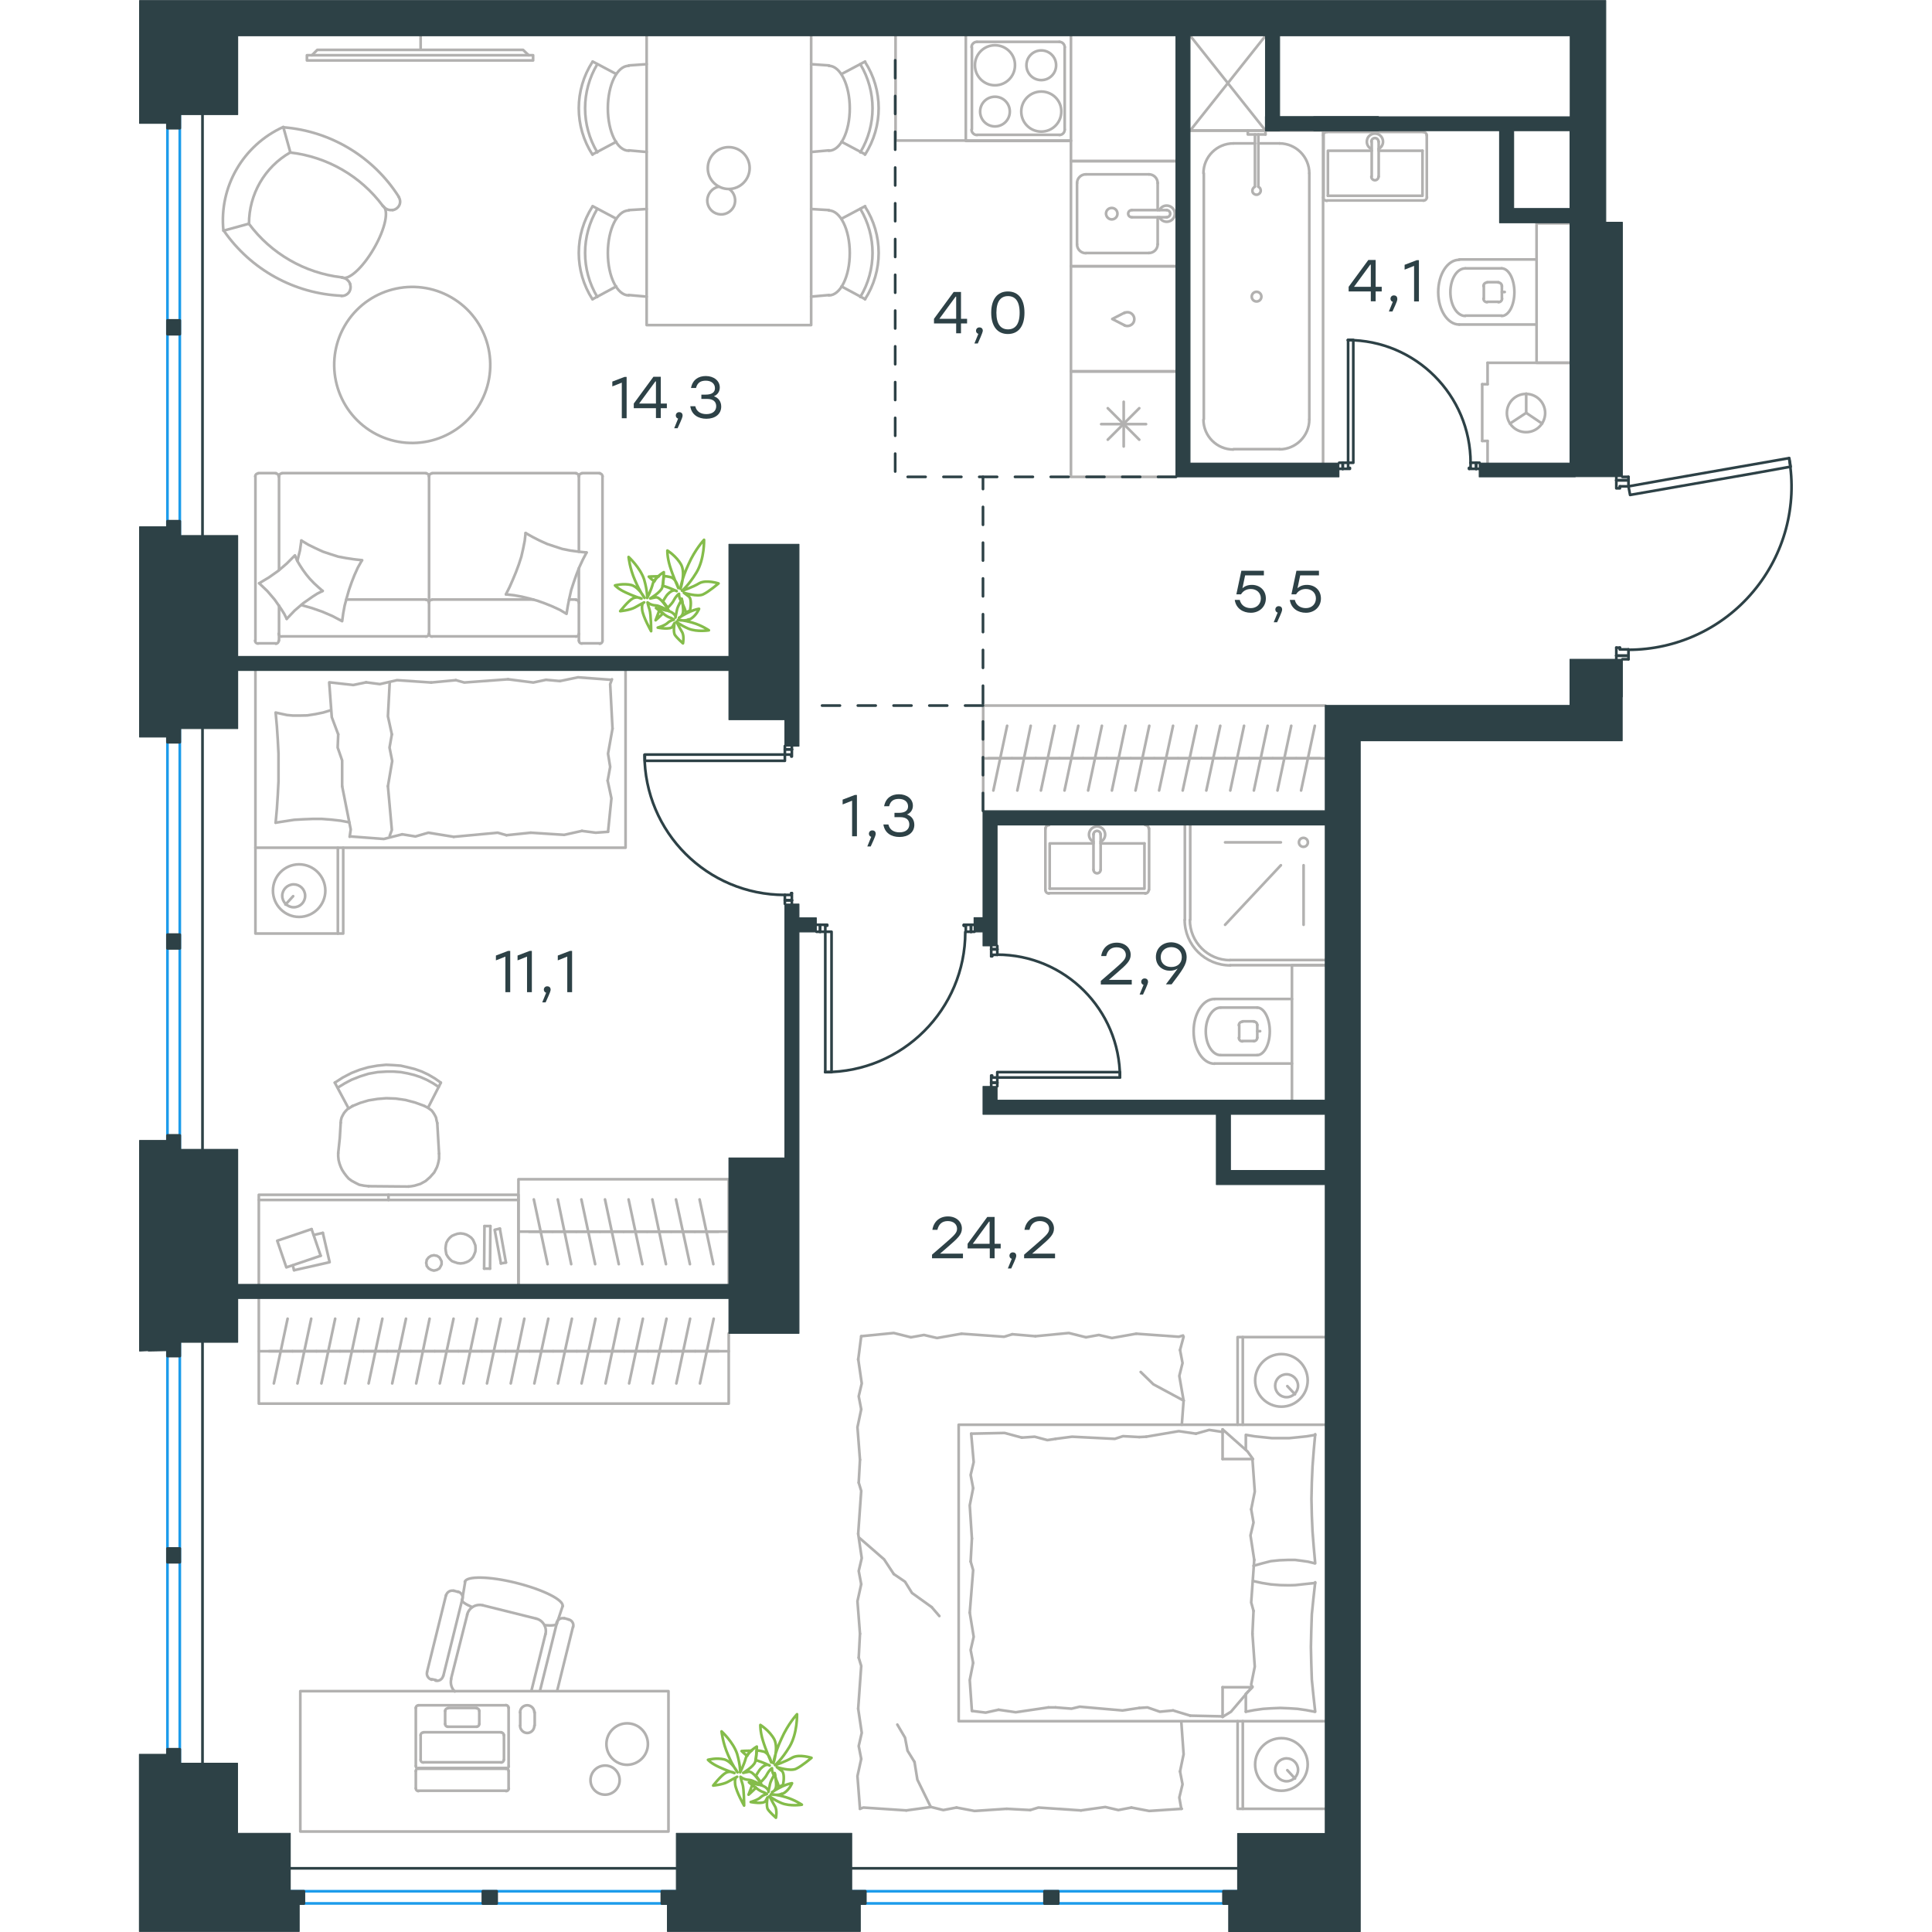 <?xml version="1.0" encoding="utf-8"?>
<!-- Generator: Adobe Illustrator 26.5.0, SVG Export Plug-In . SVG Version: 6.00 Build 0)  -->
<svg version="1.1" id="Слой_1" xmlns="http://www.w3.org/2000/svg" xmlns:xlink="http://www.w3.org/1999/xlink" x="0px" y="0px"
	 viewBox="0 0 925 1080.5" style="enable-background:new 0 0 925 1080.5;" xml:space="preserve" width="200" height="200">
<style type="text/css">
	.st0{fill:none;stroke:#2D4146;stroke-width:1.5;stroke-linecap:round;stroke-linejoin:round;stroke-miterlimit:22.926;}
	.st1{fill:none;stroke:#B2B1B0;stroke-width:1.5;stroke-linecap:round;stroke-linejoin:round;stroke-miterlimit:22.926;}
	
		.st2{fill:none;stroke:#2D4146;stroke-width:1.5;stroke-linecap:round;stroke-linejoin:round;stroke-miterlimit:22.926;stroke-dasharray:10,10;}
	.st3{fill:none;stroke:#1D9CEB;stroke-width:1.5;stroke-linecap:round;stroke-linejoin:round;stroke-miterlimit:22.926;}
	.st4{fill:#2D4146;stroke:#2D4146;stroke-width:0.5;stroke-linecap:round;stroke-linejoin:round;stroke-miterlimit:10;}
	.st5{fill:#2D4146;}
	.st6{fill:none;stroke:#84BC4A;stroke-width:1.5;stroke-linecap:round;stroke-linejoin:round;stroke-miterlimit:22.926;}
</style>
<line class="st0" x1="480" y1="530.9" x2="480" y2="529"/>
<polyline class="st0" points="480,607.5 480,605.5 480,602.6 "/>
<line class="st0" x1="480" y1="534" x2="480" y2="530.9"/>
<path class="st0" d="M548.6,602.6c0-37.9-30.8-68.7-68.7-68.7"/>
<line class="st0" x1="476.6" y1="530.9" x2="476.6" y2="534.8"/>
<line class="st0" x1="476.6" y1="605.5" x2="476.6" y2="607.5"/>
<line class="st0" x1="480" y1="602.6" x2="477.1" y2="602.6"/>
<polyline class="st0" points="476.6,605.5 476.6,601.5 477.1,601.5 477.1,602.6 "/>
<line class="st0" x1="477.1" y1="534" x2="477.1" y2="534.8"/>
<line class="st0" x1="476.6" y1="529" x2="476.6" y2="530.9"/>
<line class="st0" x1="480" y1="534" x2="477.1" y2="534"/>
<line class="st0" x1="477.1" y1="534.8" x2="476.6" y2="534.8"/>
<line class="st0" x1="480" y1="605.5" x2="476.6" y2="605.5"/>
<line class="st0" x1="480" y1="530.9" x2="476.6" y2="530.9"/>
<line class="st0" x1="480" y1="605.5" x2="476.6" y2="605.5"/>
<line class="st0" x1="480" y1="530.9" x2="476.6" y2="530.9"/>
<polygon class="st0" points="501.6,602.6 548.6,602.6 548.6,599.6 527.2,599.6 480,599.6 480,602.6 "/>
<line class="st0" x1="361.2" y1="503.5" x2="361.2" y2="505.5"/>
<polyline class="st0" points="361.2,417.2 361.2,419.1 361.2,422 "/>
<line class="st0" x1="361.2" y1="500.5" x2="361.2" y2="503.5"/>
<path class="st0" d="M282.7,422.1c0,43.3,35.1,78.4,78.4,78.4"/>
<line class="st0" x1="365.1" y1="503.5" x2="365.1" y2="499.5"/>
<line class="st0" x1="365.1" y1="419.1" x2="365.1" y2="417.2"/>
<line class="st0" x1="361.2" y1="422" x2="364.8" y2="422"/>
<polyline class="st0" points="365.1,419.1 365.1,423.1 364.8,423.1 364.8,422 "/>
<line class="st0" x1="364.8" y1="500.5" x2="364.8" y2="499.5"/>
<line class="st0" x1="365.1" y1="505.5" x2="365.1" y2="503.5"/>
<line class="st0" x1="361.2" y1="500.5" x2="364.8" y2="500.5"/>
<line class="st0" x1="364.8" y1="499.5" x2="365.1" y2="499.5"/>
<line class="st0" x1="361.2" y1="419.1" x2="365.1" y2="419.1"/>
<line class="st0" x1="361.2" y1="503.5" x2="365.1" y2="503.5"/>
<line class="st0" x1="361.2" y1="419.1" x2="365.1" y2="419.1"/>
<line class="st0" x1="361.2" y1="503.5" x2="365.1" y2="503.5"/>
<polygon class="st0" points="339.8,422 282.9,422 282.9,425.5 304.3,425.5 361.2,425.5 361.2,422 "/>
<line class="st0" x1="747.8" y1="258.8" x2="749.7" y2="258.8"/>
<polyline class="st0" points="671.2,258.8 673.2,258.8 676.2,258.8 "/>
<line class="st0" x1="744.7" y1="258.8" x2="747.8" y2="258.8"/>
<path class="st0" d="M744.7,258.9c0-37.9-30.8-68.7-68.7-68.7"/>
<line class="st0" x1="747.8" y1="262.2" x2="743.9" y2="262.2"/>
<line class="st0" x1="673.2" y1="262.2" x2="671.2" y2="262.2"/>
<line class="st0" x1="676.2" y1="258.8" x2="676.2" y2="261.7"/>
<polyline class="st0" points="673.2,262.2 677.2,262.2 677.2,261.7 676.2,261.7 "/>
<line class="st0" x1="744.7" y1="261.7" x2="743.9" y2="261.7"/>
<line class="st0" x1="749.7" y1="262.2" x2="747.8" y2="262.2"/>
<line class="st0" x1="744.7" y1="258.8" x2="744.7" y2="261.7"/>
<line class="st0" x1="743.9" y1="261.7" x2="743.9" y2="262.2"/>
<line class="st0" x1="673.2" y1="258.8" x2="673.2" y2="262.2"/>
<line class="st0" x1="747.8" y1="258.8" x2="747.8" y2="262.2"/>
<line class="st0" x1="673.2" y1="258.8" x2="673.2" y2="262.2"/>
<line class="st0" x1="747.8" y1="258.8" x2="747.8" y2="262.2"/>
<polygon class="st0" points="676.2,190.1 679.1,190.1 679.1,211.7 679.1,258.8 676.2,258.8 676.2,237.2 "/>
<line class="st0" x1="465.3" y1="521.1" x2="467.2" y2="521.1"/>
<polyline class="st0" points="378.9,521.1 380.9,521.1 383.8,521.1 "/>
<line class="st0" x1="462.4" y1="521.1" x2="465.3" y2="521.1"/>
<path class="st0" d="M383.7,599.6c43.3,0,78.4-35.1,78.4-78.4"/>
<line class="st0" x1="465.3" y1="517.2" x2="461.3" y2="517.2"/>
<line class="st0" x1="380.9" y1="517.2" x2="378.9" y2="517.2"/>
<line class="st0" x1="383.8" y1="521.1" x2="383.8" y2="517.7"/>
<polyline class="st0" points="380.9,517.2 384.9,517.2 384.9,517.7 383.8,517.7 "/>
<line class="st0" x1="462.4" y1="517.7" x2="461.3" y2="517.7"/>
<line class="st0" x1="467.2" y1="517.2" x2="465.3" y2="517.2"/>
<line class="st0" x1="462.4" y1="521.1" x2="462.4" y2="517.7"/>
<line class="st0" x1="461.3" y1="517.7" x2="461.3" y2="517.2"/>
<line class="st0" x1="380.9" y1="521.1" x2="380.9" y2="517.2"/>
<line class="st0" x1="465.3" y1="521.1" x2="465.3" y2="517.2"/>
<line class="st0" x1="380.9" y1="521.1" x2="380.9" y2="517.2"/>
<line class="st0" x1="465.3" y1="521.1" x2="465.3" y2="517.2"/>
<polygon class="st0" points="383.8,542.7 383.8,599.6 387.3,599.6 387.3,578 387.3,521.1 383.8,521.1 "/>
<line class="st0" x1="833" y1="366.7" x2="833" y2="368.7"/>
<polyline class="st0" points="833,266.7 833,268.6 833,272 "/>
<line class="st0" x1="833" y1="363.2" x2="833" y2="366.7"/>
<path class="st0" d="M832.9,363.4c27,0,52.6-11.9,69.9-32.6c17.4-20.7,24.7-48,20-74.5"/>
<line class="st0" x1="826.2" y1="366.7" x2="826.2" y2="362.2"/>
<line class="st0" x1="826.2" y1="268.6" x2="826.2" y2="266.7"/>
<line class="st0" x1="833" y1="272" x2="828.2" y2="272"/>
<polyline class="st0" points="826.2,268.6 826.2,273.1 828.2,273.1 828.2,272 "/>
<polyline class="st0" points="833,266.7 832.5,266.7 829.6,266.7 "/>
<line class="st0" x1="828.2" y1="363.2" x2="828.2" y2="362.2"/>
<line class="st0" x1="826.2" y1="368.7" x2="826.2" y2="366.7"/>
<polyline class="st0" points="833,368.7 832.5,368.7 829.6,368.7 "/>
<line class="st0" x1="833" y1="363.2" x2="828.2" y2="363.2"/>
<line class="st0" x1="828.2" y1="362.2" x2="826.2" y2="362.2"/>
<line class="st0" x1="833" y1="268.6" x2="826.2" y2="268.6"/>
<line class="st0" x1="833" y1="366.7" x2="826.2" y2="366.7"/>
<line class="st0" x1="833" y1="268.6" x2="826.2" y2="268.6"/>
<line class="st0" x1="833" y1="366.7" x2="826.2" y2="366.7"/>
<polygon class="st0" points="922.9,256.2 923.7,261 902.6,264.8 833.9,276.8 833,272 854.3,268.2 "/>
<line class="st1" x1="660.4" y1="424.1" x2="647.2" y2="424.1"/>
<line class="st1" x1="649.9" y1="442.1" x2="657.6" y2="405.9"/>
<line class="st1" x1="647.2" y1="424.1" x2="634" y2="424.1"/>
<line class="st1" x1="636.7" y1="442.1" x2="644.4" y2="405.9"/>
<line class="st1" x1="634" y1="424.1" x2="620.8" y2="424.1"/>
<line class="st1" x1="623.5" y1="442.1" x2="631.2" y2="405.9"/>
<line class="st1" x1="620.8" y1="424.1" x2="607.4" y2="424.1"/>
<line class="st1" x1="610.3" y1="442.1" x2="618" y2="405.9"/>
<line class="st1" x1="607.4" y1="424.1" x2="594.2" y2="424.1"/>
<line class="st1" x1="596.9" y1="442.1" x2="604.7" y2="405.9"/>
<line class="st1" x1="594.2" y1="424.1" x2="581" y2="424.1"/>
<line class="st1" x1="583.7" y1="442.1" x2="591.5" y2="405.9"/>
<line class="st1" x1="581" y1="424.1" x2="567.8" y2="424.1"/>
<line class="st1" x1="570.5" y1="442.1" x2="578.3" y2="405.9"/>
<line class="st1" x1="567.8" y1="424.1" x2="554.6" y2="424.1"/>
<line class="st1" x1="557.3" y1="442.1" x2="565" y2="405.9"/>
<line class="st1" x1="663.5" y1="424.1" x2="472.1" y2="424.1"/>
<line class="st1" x1="554.6" y1="424.1" x2="541.2" y2="424.1"/>
<line class="st1" x1="544.1" y1="442.1" x2="551.7" y2="405.9"/>
<line class="st1" x1="541.2" y1="424.1" x2="528" y2="424.1"/>
<line class="st1" x1="530.8" y1="442.1" x2="538.5" y2="405.9"/>
<line class="st1" x1="528" y1="424.1" x2="514.8" y2="424.1"/>
<line class="st1" x1="517.6" y1="442.1" x2="525.3" y2="405.9"/>
<line class="st1" x1="514.8" y1="424.1" x2="501.6" y2="424.1"/>
<line class="st1" x1="504.4" y1="442.1" x2="512.1" y2="405.9"/>
<line class="st1" x1="501.6" y1="424.1" x2="488.2" y2="424.1"/>
<line class="st1" x1="491.2" y1="442.1" x2="498.7" y2="405.9"/>
<line class="st1" x1="488.2" y1="424.1" x2="475" y2="424.1"/>
<line class="st1" x1="477.8" y1="442.1" x2="485.5" y2="405.9"/>
<polyline class="st1" points="472.1,453.4 472.1,394.6 663.5,394.6 "/>
<line class="st1" x1="754.2" y1="246.6" x2="751.2" y2="246.6"/>
<line class="st1" x1="754.2" y1="214.9" x2="751.2" y2="214.9"/>
<line class="st1" x1="754.2" y1="258.8" x2="754.2" y2="246.6"/>
<line class="st1" x1="754.2" y1="202.9" x2="754.2" y2="214.9"/>
<polyline class="st1" points="784.7,236.9 775.8,230.9 766.7,236.9 "/>
<line class="st1" x1="775.8" y1="230.9" x2="775.8" y2="220.1"/>
<path class="st1" d="M775.7,241.7c5.9,0,10.7-4.8,10.7-10.7c0-5.9-4.8-10.7-10.7-10.7c-5.9,0-10.7,4.8-10.7,10.7
	C765,236.9,769.8,241.7,775.7,241.7"/>
<line class="st1" x1="751.2" y1="246.6" x2="751.2" y2="214.9"/>
<line class="st1" x1="754.2" y1="202.9" x2="800.3" y2="202.9"/>
<line class="st1" x1="569.7" y1="136.6" x2="569.7" y2="121.5"/>
<path class="st1" d="M544,122.7c1.8,0,3.2-1.4,3.2-3.2c0-1.8-1.4-3.2-3.2-3.2c-1.8,0-3.2,1.4-3.2,3.2
	C540.9,121.3,542.3,122.7,544,122.7"/>
<path class="st1" d="M555.2,117.5c-1.1,0-2,0.9-2,2c0,1.1,0.9,2,2,2"/>
<line class="st1" x1="574.8" y1="121.5" x2="555.3" y2="121.5"/>
<path class="st1" d="M574.7,121.5c1.1,0,2-0.9,2-2c0-1.1-0.9-2-2-2"/>
<line class="st1" x1="574.8" y1="117.5" x2="555.3" y2="117.5"/>
<path class="st1" d="M570.7,121.5c0.9,1.9,3.1,2.9,5.1,2.4c2.1-0.5,3.5-2.3,3.5-4.4c0-2.1-1.5-3.9-3.5-4.4c-2.1-0.5-4.2,0.5-5.1,2.4
	"/>
<path class="st1" d="M564.8,141.5c2.7,0,4.9-2.2,4.9-4.9"/>
<path class="st1" d="M569.7,102.4c0-2.7-2.2-4.9-4.9-4.9"/>
<path class="st1" d="M524.6,136.7c0,2.7,2.2,4.9,4.9,4.9"/>
<path class="st1" d="M529.5,97.5c-2.7,0-4.9,2.2-4.9,4.9"/>
<line class="st1" x1="564.9" y1="141.5" x2="529.6" y2="141.5"/>
<line class="st1" x1="524.6" y1="136.6" x2="524.6" y2="102.3"/>
<line class="st1" x1="529.6" y1="97.5" x2="564.9" y2="97.5"/>
<line class="st1" x1="569.7" y1="102.3" x2="569.7" y2="117.5"/>
<polyline class="st1" points="580,148.9 521.2,148.9 521.2,90.1 580,90.1 "/>
<line class="st1" x1="541.8" y1="245.9" x2="559.4" y2="228.3"/>
<line class="st1" x1="559.4" y1="245.9" x2="541.8" y2="228.3"/>
<line class="st1" x1="538.1" y1="237.2" x2="563.2" y2="237.2"/>
<line class="st1" x1="550.7" y1="249.7" x2="550.7" y2="224.7"/>
<line class="st1" x1="521.2" y1="207.7" x2="580" y2="207.7"/>
<polyline class="st1" points="580,266.7 521.2,266.7 521.2,207.7 "/>
<path class="st1" d="M504.6,51.2c-6.2,0-11.2,5-11.2,11.2c0,6.2,5,11.2,11.2,11.2c6.2,0,11.2-5,11.2-11.2
	C515.9,56.2,510.8,51.2,504.6,51.2"/>
<path class="st1" d="M504.6,28.2c-4.6,0-8.3,3.7-8.3,8.3s3.7,8.3,8.3,8.3c4.6,0,8.3-3.7,8.3-8.3S509.2,28.2,504.6,28.2"/>
<path class="st1" d="M478.7,25.3c-6.2,0-11.2,5-11.2,11.2c0,6.2,5,11.2,11.2,11.2c6.2,0,11.2-5,11.2-11.2
	C490,30.3,484.9,25.3,478.7,25.3"/>
<path class="st1" d="M478.7,54.1c-4.6,0-8.3,3.7-8.3,8.3c0,4.6,3.7,8.3,8.3,8.3c4.6,0,8.3-3.7,8.3-8.3
	C487,57.8,483.3,54.1,478.7,54.1"/>
<path class="st1" d="M517.7,26.4c0-1.6-1.3-3-3-3"/>
<path class="st1" d="M514.7,75.5c1.7,0,3-1.3,3-3"/>
<path class="st1" d="M468.6,23.4c-1.6,0-3,1.3-3,3"/>
<path class="st1" d="M465.6,72.5c0,1.7,1.4,3,3,3"/>
<line class="st1" x1="517.7" y1="26.3" x2="517.7" y2="72.4"/>
<line class="st1" x1="468.7" y1="23.4" x2="514.8" y2="23.4"/>
<line class="st1" x1="465.8" y1="72.4" x2="465.8" y2="26.3"/>
<line class="st1" x1="514.8" y1="75.4" x2="468.7" y2="75.4"/>
<polyline class="st1" points="521.2,20 521.2,78.8 462.4,78.8 462.4,20 "/>
<path class="st1" d="M551.2,182c1.6,0.7,3.5,0.2,4.6-1.1c1.1-1.4,1.1-3.4,0-4.8c-1.1-1.4-3-1.9-4.6-1.1"/>
<polyline class="st1" points="551.3,174.8 544.3,178.4 551.3,182 "/>
<line class="st1" x1="521.2" y1="148.9" x2="580" y2="148.9"/>
<polyline class="st1" points="580,207.7 521.2,207.7 521.2,148.9 "/>
<line class="st1" x1="606" y1="959.9" x2="587.9" y2="959.5"/>
<polyline class="st1" points="442.8,1010.6 435.3,995.3 433.7,985.4 "/>
<polyline class="st1" points="433.7,985.4 429.8,979.1 428.4,971.8 424.1,964.5 "/>
<polyline class="st1" points="584.2,783.3 567.3,774.2 560.2,767.3 "/>
<polyline class="st1" points="402.9,860.1 416.7,872.1 422.1,880.3 "/>
<line class="st1" x1="443.3" y1="898.8" x2="447.6" y2="903.8"/>
<polyline class="st1" points="422.1,880.3 428.4,884.6 432.3,890.9 443.3,898.8 "/>
<line class="st1" x1="584.2" y1="747.6" x2="582.2" y2="755"/>
<line class="st1" x1="584.2" y1="783.3" x2="583.2" y2="796.8"/>
<polyline class="st1" points="582.2,755 583.6,762.3 581.8,769.5 584.2,783.3 "/>
<polyline class="st1" points="501.3,747.3 520,745.5 529.6,747.9 "/>
<polyline class="st1" points="557.7,745.9 581.5,747.6 583.9,746.9 "/>
<polyline class="st1" points="529.6,747.9 536.8,746.6 544.1,748.3 557.7,745.9 "/>
<polyline class="st1" points="403.9,747.3 422.1,745.5 431.7,747.9 "/>
<polyline class="st1" points="460,745.9 483.8,747.6 488.4,746.2 "/>
<polyline class="st1" points="431.7,747.9 439,746.6 446.3,748.3 460,745.9 "/>
<line class="st1" x1="488.4" y1="746.2" x2="501.3" y2="747.3"/>
<polyline class="st1" points="403.2,816.4 401.8,798.2 403.9,788.2 "/>
<polyline class="st1" points="403.9,788.2 402.5,780.9 404.2,773.7 402.2,760 "/>
<line class="st1" x1="402.2" y1="760.5" x2="403.9" y2="747.3"/>
<polyline class="st1" points="403.2,913.7 401.8,895.5 403.9,886 "/>
<polyline class="st1" points="402.2,857.8 403.9,833.8 402.5,829.2 "/>
<polyline class="st1" points="403.9,886 402.5,878.6 404.2,871.4 402.2,857.8 "/>
<line class="st1" x1="402.5" y1="829.2" x2="403.2" y2="816.4"/>
<polyline class="st1" points="403.2,1011.6 401.8,993.3 403.9,983.7 "/>
<polyline class="st1" points="402.2,955.6 403.9,931.7 402.5,927.1 "/>
<polyline class="st1" points="403.9,983.7 402.5,976.5 404.2,969.1 402.2,955.6 "/>
<line class="st1" x1="402.5" y1="927.1" x2="403.2" y2="913.7"/>
<polyline class="st1" points="485.3,1011.6 467.2,1012.8 457.2,1010.9 "/>
<polyline class="st1" points="429.1,1012.5 405.1,1010.9 403.2,1011.6 "/>
<polyline class="st1" points="457.2,1010.9 449.8,1012.3 443,1010.6 429.1,1012.5 "/>
<polyline class="st1" points="583.2,1011.6 564.9,1012.8 555,1010.9 "/>
<polyline class="st1" points="526.8,1012.5 503,1010.9 498.4,1012.3 "/>
<polyline class="st1" points="555,1010.9 547.7,1012.3 540.4,1010.6 526.8,1012.5 "/>
<line class="st1" x1="498.4" y1="1012.3" x2="485.3" y2="1011.6"/>
<polyline class="st1" points="582.9,962.8 584.2,981.1 582.2,990.7 "/>
<polyline class="st1" points="582.2,990.7 583.6,997.9 581.8,1005.3 582.9,1011.6 "/>
<polyline class="st1" points="622.7,913.7 624,932.1 622,942 622.3,943.6 "/>
<polyline class="st1" points="622.7,816 624,834.2 622,844.1 "/>
<polyline class="st1" points="623.7,872.4 622,896.2 623.3,900.9 "/>
<polyline class="st1" points="622,844.1 623.3,851.5 621.6,858.7 623.7,872.4 "/>
<line class="st1" x1="623.3" y1="900.9" x2="622.7" y2="913.7"/>
<polyline class="st1" points="619,957.3 623.7,956.4 628.7,955.7 633.5,955.4 638.3,955.2 643.1,955.4 647.9,955.7 652.7,956.4 
	657.5,957.3 "/>
<polyline class="st1" points="657.8,957.3 656.8,948.2 655.9,939.3 655.6,930.2 655.4,921.1 655.6,912 655.9,902.9 656.8,894 
	657.8,884.9 "/>
<polyline class="st1" points="563.3,803.5 581.5,800.4 591.1,801.8 "/>
<polyline class="st1" points="591.1,801.8 598.5,799.7 605.7,800.8 606.4,800.8 "/>
<line class="st1" x1="559.4" y1="803.7" x2="563.3" y2="803.5"/>
<polyline class="st1" points="512.6,804.7 521.8,803.5 545.7,804.7 550.3,803.2 559.4,803.7 "/>
<polyline class="st1" points="465.4,801.8 484.1,801.4 493.7,804 "/>
<polyline class="st1" points="493.7,804 500.9,803.5 508,805.4 512.6,804.7 "/>
<polyline class="st1" points="508.6,954.9 490.3,957.6 480.7,956.2 "/>
<polyline class="st1" points="480.7,956.2 473.5,957.8 466.1,956.9 "/>
<line class="st1" x1="512.6" y1="954.9" x2="508.6" y2="954.9"/>
<polyline class="st1" points="559.4,955.2 550,956.6 526.1,954.5 521.5,955.6 512.6,954.9 "/>
<line class="st1" x1="587.9" y1="959.5" x2="578.3" y2="956.6"/>
<polyline class="st1" points="578.3,956.6 570.9,957.3 564,954.9 559.4,955.2 "/>
<polyline class="st1" points="657.8,885.3 650.3,886.1 646.7,886.5 643.2,886.6 638.1,886.5 633,886.1 628,885.3 623,884.2 "/>
<polyline class="st1" points="657.8,802.5 653,803.3 648.2,803.8 643.2,804.3 638.6,804.3 633.6,804.3 628.8,803.8 624,803.3 
	619.2,802.5 "/>
<polyline class="st1" points="623.3,875.7 628.3,874.3 633,873.1 637.8,872.6 642.9,872.4 646.5,872.4 650.3,872.9 653.8,873.4 
	657.5,874.3 "/>
<polyline class="st1" points="657.8,874.3 657,865.4 656.3,856.5 655.9,847.4 655.7,838.3 655.9,829.2 656.3,820.1 657,811 
	657.8,802.1 "/>
<polyline class="st1" points="465.8,860.4 464.6,841.9 466.5,832.3 "/>
<polyline class="st1" points="466.5,832.3 465.1,824.9 466.8,817.7 465.4,801.8 "/>
<polyline class="st1" points="465.8,956.9 464.6,939.6 466.5,930 "/>
<polyline class="st1" points="464.6,901.9 466.5,878.1 465.1,873.3 "/>
<polyline class="st1" points="466.5,930 465.1,922.8 466.8,915.4 464.6,901.9 "/>
<line class="st1" x1="465.1" y1="873.3" x2="465.8" y2="860.4"/>
<line class="st1" x1="606" y1="799.4" x2="606" y2="816"/>
<polyline class="st1" points="622.7,943.2 610.7,957.3 606,960.2 "/>
<line class="st1" x1="622.7" y1="816" x2="606" y2="816"/>
<line class="st1" x1="619" y1="957.3" x2="619" y2="947.5"/>
<polyline class="st1" points="606,799.4 619.9,811.7 623,816 "/>
<line class="st1" x1="606" y1="960.2" x2="606" y2="943.6"/>
<polyline class="st1" points="619,947.3 622.7,943.6 606,943.6 "/>
<line class="st1" x1="619" y1="810.8" x2="619" y2="802.5"/>
<line class="st1" x1="642.2" y1="990" x2="646.5" y2="994.7"/>
<path class="st1" d="M641.8,996.2c3.5,0,6.4-2.9,6.4-6.4c0-3.6-2.9-6.4-6.4-6.4c-3.6,0-6.4,2.9-6.4,6.4
	C635.4,993.3,638.2,996.2,641.8,996.2"/>
<path class="st1" d="M638.9,1001.5c8.1,0,14.7-6.6,14.7-14.7c0-8.1-6.6-14.7-14.7-14.7c-8.1,0-14.7,6.6-14.7,14.7
	C624.2,995,630.8,1001.5,638.9,1001.5"/>
<line class="st1" x1="642.2" y1="775.2" x2="646.5" y2="779.8"/>
<path class="st1" d="M641.8,781.4c3.5,0,6.4-2.9,6.4-6.4c0-3.5-2.9-6.4-6.4-6.4c-3.6,0-6.4,2.9-6.4,6.4
	C635.4,778.5,638.2,781.4,641.8,781.4"/>
<path class="st1" d="M638.9,786.7c8.1,0,14.7-6.6,14.7-14.7c0-8.1-6.6-14.7-14.7-14.7c-8.1,0-14.7,6.6-14.7,14.7
	C624.2,780.1,630.8,786.7,638.9,786.7"/>
<line class="st1" x1="617.3" y1="962.6" x2="617.3" y2="1011.6"/>
<line class="st1" x1="617.3" y1="747.8" x2="617.3" y2="796.8"/>
<polyline class="st1" points="663.5,1011.6 614.4,1011.6 614.4,962.6 "/>
<polyline class="st1" points="663.5,747.8 614.4,747.8 614.4,796.8 "/>
<polyline class="st1" points="663.5,962.6 458.4,962.6 458.4,796.8 663.5,796.8 "/>
<line class="st1" x1="612.1" y1="80.2" x2="624.1" y2="80.2"/>
<path class="st1" d="M624,104.5c-1,0.5-1.5,1.6-1.3,2.6c0.2,1.1,1.2,1.8,2.3,1.8c1.1,0,2-0.8,2.3-1.8c0.2-1.1-0.3-2.2-1.3-2.6"/>
<line class="st1" x1="624.1" y1="75.2" x2="624.1" y2="104.3"/>
<line class="st1" x1="626" y1="75.2" x2="626" y2="104.3"/>
<line class="st1" x1="630" y1="75.2" x2="630" y2="73"/>
<polyline class="st1" points="630,75.2 620.1,75.2 620.1,73 "/>
<path class="st1" d="M625,163.2c-1.5,0-2.7,1.2-2.7,2.7c0,1.5,1.2,2.7,2.7,2.7c1.5,0,2.7-1.2,2.7-2.7
	C627.7,164.4,626.5,163.2,625,163.2"/>
<path class="st1" d="M612,80.2c-9.2,0-16.7,7.5-16.7,16.7"/>
<path class="st1" d="M654.5,96.9c0-9.2-7.5-16.7-16.7-16.7"/>
<path class="st1" d="M595.3,234.7c0,9.2,7.5,16.7,16.7,16.7"/>
<path class="st1" d="M637.8,251.3c9.2,0,16.7-7.5,16.7-16.7"/>
<line class="st1" x1="637.9" y1="80.2" x2="626" y2="80.2"/>
<line class="st1" x1="595.5" y1="96.9" x2="595.5" y2="234.5"/>
<line class="st1" x1="612.1" y1="251.2" x2="637.9" y2="251.2"/>
<line class="st1" x1="654.5" y1="234.5" x2="654.5" y2="96.9"/>
<polyline class="st1" points="662.2,258.8 662.2,73 587.9,73 "/>
<line class="st1" x1="625.4" y1="576.7" x2="627" y2="576.7"/>
<path class="st1" d="M617.1,571.4c-1.1,0-2,0.9-2,2"/>
<path class="st1" d="M615.1,580.4c0,1.1,0.9,2,2,2"/>
<path class="st1" d="M625.4,573.3c0-1.1-0.9-2-2-2"/>
<path class="st1" d="M623.4,582.3c1.1,0,2-0.9,2-2"/>
<line class="st1" x1="623.5" y1="571.2" x2="617.2" y2="571.2"/>
<line class="st1" x1="615.3" y1="573.2" x2="615.3" y2="580.3"/>
<line class="st1" x1="617.2" y1="582.2" x2="623.5" y2="582.2"/>
<line class="st1" x1="625.4" y1="580.3" x2="625.4" y2="573.2"/>
<path class="st1" d="M625.3,590.1c3.9,0,7.1-6,7.1-13.3c0-7.3-3.2-13.3-7.1-13.3"/>
<line class="st1" x1="605" y1="563.5" x2="625.4" y2="563.5"/>
<path class="st1" d="M604.9,563.5c-4.6,0-8.3,6-8.3,13.3c0,7.3,3.7,13.3,8.3,13.3"/>
<line class="st1" x1="605" y1="590.1" x2="625.4" y2="590.1"/>
<path class="st1" d="M601.5,558.7c-6.5,0-11.7,8.1-11.7,18.1c0,10,5.2,18.1,11.7,18.1"/>
<line class="st1" x1="601.6" y1="558.7" x2="644.8" y2="558.7"/>
<line class="st1" x1="601.6" y1="594.8" x2="644.8" y2="594.8"/>
<polyline class="st1" points="663.5,539.8 644.8,539.8 644.8,615.2 "/>
<line class="st1" x1="537.8" y1="471.7" x2="562.3" y2="471.7"/>
<polyline class="st1" points="533.8,471.7 509.3,471.7 509.3,497 "/>
<polyline class="st1" points="509.3,497 562.3,497 562.3,471.7 "/>
<path class="st1" d="M562.7,499.7c1.1,0,2-0.9,2-2"/>
<path class="st1" d="M506.9,497.7c0,1.1,0.9,2,2,2"/>
<path class="st1" d="M564.7,463.4c0-1.1-0.9-2-2-2"/>
<path class="st1" d="M508.9,461.5c-1.1,0-2,0.9-2,2"/>
<path class="st1" d="M533.8,486.4c0,1.1,0.9,2,2,2c1.1,0,2-0.9,2-2"/>
<line class="st1" x1="537.8" y1="466.6" x2="537.8" y2="486.3"/>
<path class="st1" d="M537.8,466.7c0-1.1-0.9-2-2-2c-1.1,0-2,0.9-2,2"/>
<line class="st1" x1="533.8" y1="466.6" x2="533.8" y2="486.3"/>
<path class="st1" d="M537.8,470.8c1.9-0.9,2.9-3.1,2.4-5.1c-0.5-2.1-2.3-3.5-4.4-3.5c-2.1,0-3.9,1.5-4.4,3.5
	c-0.5,2.1,0.5,4.2,2.4,5.1"/>
<line class="st1" x1="564.9" y1="463.3" x2="564.9" y2="497.6"/>
<line class="st1" x1="562.8" y1="499.5" x2="509" y2="499.5"/>
<line class="st1" x1="506.9" y1="497.6" x2="506.9" y2="463.3"/>
<polyline class="st1" points="76.4,460.1 86.7,458.5 91.9,458.2 97,458 102.3,458 107.6,458.4 112.8,459 117.6,459.9 "/>
<polyline class="st1" points="107.3,397.2 103,398.5 98.6,399.4 94.1,400.1 89.5,400.2 86.2,400.2 82.8,399.9 79.5,399.2 
	76.4,398.5 77.1,406.2 77.6,413.8 78,421.5 78,429.4 78,436.9 77.6,444.7 77.1,452.4 76.4,460.1 "/>
<polyline class="st1" points="111.4,410.7 107.8,401.1 106.4,382.2 "/>
<polyline class="st1" points="117.8,468 118.4,463.9 113.6,439.7 "/>
<polyline class="st1" points="113.6,439.7 113.6,425.3 111.1,418.1 111.4,410.7 "/>
<polyline class="st1" points="106.4,381.6 119.8,383.1 127,381.6 "/>
<polyline class="st1" points="262.1,436.6 264.2,446.5 262.3,465.2 "/>
<polyline class="st1" points="264.5,379.9 263.5,382.6 264.8,407.5 "/>
<polyline class="st1" points="264.8,407.5 262.3,421.5 263.5,428.9 262.1,436.6 "/>
<polyline class="st1" points="247.7,464.7 237.8,466.9 219.1,465.7 "/>
<polyline class="st1" points="262.3,465.2 255.4,465.7 247.7,464.7 "/>
<polyline class="st1" points="147.2,466.6 136.9,469.2 118.3,467.8 "/>
<polyline class="st1" points="205.5,467.1 200.6,465.7 176,468 "/>
<polyline class="st1" points="176,468 161.8,465.7 154.6,467.8 147.2,466.6 "/>
<line class="st1" x1="219.1" y1="465.7" x2="205.5" y2="467.1"/>
<polyline class="st1" points="127,381.6 134.7,382.6 144.3,380.4 163.4,381.7 "/>
<polyline class="st1" points="235.4,380.9 245.5,378.8 264.2,380.2 "/>
<polyline class="st1" points="177.2,380.4 181.9,381.7 206.4,379.9 "/>
<polyline class="st1" points="206.4,379.9 220.5,381.7 227.6,380.2 235.4,380.9 "/>
<line class="st1" x1="163.4" y1="381.7" x2="177.2" y2="380.4"/>
<polyline class="st1" points="141.4,410.7 139.2,400.6 140.2,381.7 "/>
<polyline class="st1" points="140.2,467.4 141.4,464.2 139.2,439.7 "/>
<polyline class="st1" points="139.2,439.7 141.6,425.6 140.1,418.1 141.4,410.7 "/>
<line class="st1" x1="86.2" y1="501.2" x2="81.9" y2="505.9"/>
<path class="st1" d="M86.5,494.6c-3.5,0-6.4,2.9-6.4,6.4c0,3.5,2.9,6.4,6.4,6.4c3.6,0,6.4-2.9,6.4-6.4
	C92.9,497.4,90,494.6,86.5,494.6"/>
<polyline class="st1" points="272.1,375.1 272.1,474.1 65.1,474.1 65.1,375.1 "/>
<path class="st1" d="M89.5,483.4c-8.1,0-14.6,6.6-14.6,14.7c0,8.1,6.6,14.7,14.6,14.7c8.1,0,14.7-6.6,14.7-14.7
	C104.2,490,97.6,483.4,89.5,483.4"/>
<line class="st1" x1="111.2" y1="522.1" x2="111.2" y2="474.1"/>
<polyline class="st1" points="65.1,474.1 65.1,522.1 114.2,522.1 114.2,474.1 "/>
<line class="st1" x1="218.1" y1="688.8" x2="231.3" y2="688.8"/>
<line class="st1" x1="228.5" y1="707" x2="220.8" y2="670.8"/>
<line class="st1" x1="231.3" y1="688.8" x2="244.6" y2="688.8"/>
<line class="st1" x1="241.7" y1="707" x2="234.2" y2="670.8"/>
<line class="st1" x1="212.2" y1="688.8" x2="329.8" y2="688.8"/>
<line class="st1" x1="244.6" y1="688.8" x2="257.8" y2="688.8"/>
<line class="st1" x1="255.1" y1="707" x2="247.4" y2="670.8"/>
<line class="st1" x1="257.8" y1="688.8" x2="271" y2="688.8"/>
<line class="st1" x1="268.3" y1="707" x2="260.6" y2="670.8"/>
<line class="st1" x1="271" y1="688.8" x2="284.2" y2="688.8"/>
<line class="st1" x1="281.5" y1="707" x2="273.8" y2="670.8"/>
<line class="st1" x1="284.2" y1="688.8" x2="297.6" y2="688.8"/>
<line class="st1" x1="294.7" y1="707" x2="287.1" y2="670.8"/>
<line class="st1" x1="297.6" y1="688.8" x2="310.8" y2="688.8"/>
<line class="st1" x1="308.1" y1="707" x2="300.3" y2="670.8"/>
<line class="st1" x1="310.8" y1="688.8" x2="324" y2="688.8"/>
<line class="st1" x1="321.2" y1="707" x2="313.5" y2="670.8"/>
<polyline class="st1" points="329.8,718.3 329.8,659.5 212.2,659.5 212.2,718.3 "/>
<line class="st1" x1="762.2" y1="163.3" x2="763.8" y2="163.3"/>
<path class="st1" d="M751.9,167c0,1.1,0.9,2,2,2"/>
<path class="st1" d="M753.9,158c-1.1,0-2,0.9-2,2"/>
<path class="st1" d="M760.3,169c1.1,0,2-0.9,2-2"/>
<path class="st1" d="M762.2,160c0-1.1-0.9-2-2-2"/>
<line class="st1" x1="760.3" y1="168.8" x2="754" y2="168.8"/>
<line class="st1" x1="752.1" y1="166.9" x2="752.1" y2="159.9"/>
<line class="st1" x1="754" y1="157.8" x2="760.3" y2="157.8"/>
<line class="st1" x1="762.2" y1="159.9" x2="762.2" y2="166.9"/>
<path class="st1" d="M762.1,176.7c3.9,0,7.1-5.9,7.1-13.3c0-7.3-3.2-13.3-7.1-13.3"/>
<line class="st1" x1="741.8" y1="176.5" x2="762.2" y2="176.5"/>
<path class="st1" d="M741.7,150.1c-4.6,0-8.3,5.9-8.3,13.3c0,7.3,3.7,13.3,8.3,13.3"/>
<line class="st1" x1="741.8" y1="150.1" x2="762.2" y2="150.1"/>
<path class="st1" d="M738.3,145.3c-6.5,0-11.7,8.1-11.7,18.1c0,10,5.3,18.1,11.7,18.1"/>
<line class="st1" x1="738.4" y1="181.5" x2="781.6" y2="181.5"/>
<line class="st1" x1="738.4" y1="145.1" x2="781.6" y2="145.1"/>
<polyline class="st1" points="800.3,202.9 781.6,202.9 781.6,124.9 800.3,124.9 "/>
<path class="st1" d="M584.8,514.5c0,14,11.4,25.4,25.5,25.4"/>
<path class="st1" d="M587.7,514.5c0,12.4,10.1,22.5,22.5,22.5"/>
<line class="st1" x1="638.6" y1="483.9" x2="607.4" y2="517.2"/>
<line class="st1" x1="638.6" y1="471.1" x2="607.4" y2="471.1"/>
<line class="st1" x1="651.3" y1="483.9" x2="651.3" y2="517.2"/>
<path class="st1" d="M651.2,473.6c1.4,0,2.5-1.1,2.5-2.5c0-1.4-1.1-2.5-2.5-2.5c-1.4,0-2.5,1.1-2.5,2.5
	C648.7,472.5,649.8,473.6,651.2,473.6"/>
<line class="st1" x1="610.3" y1="536.9" x2="663.5" y2="536.9"/>
<line class="st1" x1="587.9" y1="461.3" x2="587.9" y2="514.4"/>
<line class="st1" x1="610.3" y1="539.8" x2="663.5" y2="539.8"/>
<line class="st1" x1="584.9" y1="461.3" x2="584.9" y2="514.4"/>
<g>
	<line class="st1" x1="693.3" y1="84.3" x2="717.8" y2="84.3"/>
	<polyline class="st1" points="689.4,84.3 664.9,84.3 664.9,109.5 	"/>
	<polyline class="st1" points="664.9,109.5 717.8,109.5 717.8,84.3 	"/>
	<path class="st1" d="M718.3,112.2c1.1,0,2-0.9,2-2"/>
	<path class="st1" d="M662.3,110.3c0,1.1,0.9,2,2,2"/>
	<path class="st1" d="M720.2,75.8c0-1.1-0.9-2-2-2"/>
	<path class="st1" d="M664.3,73.8c-1.1,0-2,0.9-2,2"/>
	<path class="st1" d="M689.2,98.8c0,1.1,0.9,2,2,2c1.1,0,2-0.9,2-2"/>
	<line class="st1" x1="693.3" y1="79.2" x2="693.3" y2="98.7"/>
	<path class="st1" d="M693.2,79.2c0-1.1-0.9-2-2-2c-1.1,0-2,0.9-2,2"/>
	<line class="st1" x1="689.4" y1="79.2" x2="689.4" y2="98.7"/>
	<path class="st1" d="M693.2,83.3c1.9-0.9,2.9-3.1,2.4-5.1c-0.5-2.1-2.3-3.5-4.4-3.5c-2.1,0-4,1.5-4.4,3.5c-0.5,2.1,0.5,4.2,2.4,5.1
		"/>
	<line class="st1" x1="720.2" y1="75.7" x2="720.2" y2="110.2"/>
	<line class="st1" x1="718.4" y1="112.1" x2="664.4" y2="112.1"/>
	<line class="st1" x1="662.5" y1="110.2" x2="662.5" y2="75.7"/>
	<line class="st1" x1="664.4" y1="73.8" x2="718.4" y2="73.8"/>
</g>
<path class="st1" d="M226.8,908.9c4.2,0.4,6.7,0,6.9-0.8"/>
<path class="st1" d="M180.6,894.8c-0.2,0.9,1.8,2.3,5.7,4"/>
<line class="st1" x1="236.9" y1="898.3" x2="233.7" y2="907.9"/>
<line class="st1" x1="182.4" y1="884.7" x2="180.7" y2="894.9"/>
<path class="st1" d="M236.9,898.4c0.9-3.5-10.7-9.3-25.8-13.1c-15.1-3.8-28.1-4-28.9-0.6"/>
<path class="st1" d="M237.8,905.1c-1.9-0.5-3.8,0.7-4.3,2.5"/>
<path class="st1" d="M242.8,909.9c0.5-1.9-0.7-3.8-2.6-4.2"/>
<line class="st1" x1="224.2" y1="945.8" x2="233.7" y2="907.6"/>
<line class="st1" x1="237.9" y1="905" x2="240.2" y2="905.7"/>
<line class="st1" x1="242.7" y1="909.8" x2="233.8" y2="945.8"/>
<line class="st1" x1="192.3" y1="897.8" x2="222" y2="905.2"/>
<path class="st1" d="M227.3,914c1-3.9-1.4-7.9-5.3-8.8"/>
<line class="st1" x1="227.3" y1="913.9" x2="219.4" y2="945.8"/>
<path class="st1" d="M192.3,897.8c-3.9-1-7.9,1.4-8.8,5.3"/>
<path class="st1" d="M174.6,939c-0.6,2.5,0.1,5.2,2,7"/>
<line class="st1" x1="183.6" y1="902.9" x2="174.5" y2="938.9"/>
<path class="st1" d="M180.9,894.4c0.5-1.9-0.7-3.8-2.6-4.3"/>
<path class="st1" d="M176,889.7c-1.9-0.5-3.8,0.7-4.3,2.6"/>
<path class="st1" d="M165.8,939.9c1.9,0.5,3.8-0.7,4.3-2.6"/>
<path class="st1" d="M161.1,935.1c-0.5,1.9,0.7,3.8,2.6,4.3"/>
<line class="st1" x1="170.2" y1="937.2" x2="180.8" y2="894.4"/>
<line class="st1" x1="178.4" y1="890.3" x2="176" y2="889.6"/>
<line class="st1" x1="171.7" y1="892.1" x2="161.1" y2="935"/>
<line class="st1" x1="163.7" y1="939.1" x2="166.1" y2="939.6"/>
<path class="st1" d="M268.8,995.6c0-4.5-3.6-8.2-8.1-8.2c-4.5,0-8.2,3.6-8.2,8.2c0,4.5,3.6,8.1,8.2,8.1
	C265.1,1003.7,268.8,1000.1,268.8,995.6"/>
<path class="st1" d="M284.6,975.4c0-6.4-5.2-11.6-11.6-11.6c-6.4,0-11.6,5.2-11.6,11.6c0,6.4,5.2,11.6,11.6,11.6
	C279.4,986.9,284.6,981.8,284.6,975.4"/>
<path class="st1" d="M213.1,965.1c0,2.2,1.8,4.1,4,4.1c2.2,0,4-1.8,4-4.1"/>
<path class="st1" d="M221.1,957.7c0-2.2-1.8-4-4-4c-2.2,0-4,1.8-4,4"/>
<line class="st1" x1="221.3" y1="965" x2="221.3" y2="957.6"/>
<line class="st1" x1="213.2" y1="957.6" x2="213.2" y2="965"/>
<path class="st1" d="M190.3,956.9c0-0.8-0.6-1.5-1.5-1.5"/>
<path class="st1" d="M188.8,965.7c0.8,0,1.5-0.7,1.5-1.5"/>
<path class="st1" d="M171.2,964.2c0,0.8,0.6,1.5,1.5,1.5"/>
<path class="st1" d="M172.7,955.4c-0.8,0-1.5,0.6-1.5,1.5"/>
<line class="st1" x1="190.3" y1="964.1" x2="190.3" y2="956.8"/>
<line class="st1" x1="188.9" y1="955.2" x2="172.8" y2="955.2"/>
<line class="st1" x1="171.2" y1="956.8" x2="171.2" y2="964.1"/>
<line class="st1" x1="172.8" y1="965.7" x2="188.9" y2="965.7"/>
<path class="st1" d="M204,970.4c0-0.8-0.6-1.5-1.5-1.5"/>
<path class="st1" d="M202.5,985.7c0.8,0,1.5-0.6,1.5-1.4"/>
<path class="st1" d="M157.5,984.3c0,0.8,0.6,1.4,1.5,1.4"/>
<path class="st1" d="M159,968.9c-0.8,0-1.5,0.6-1.5,1.5"/>
<line class="st1" x1="204.1" y1="984.2" x2="204.1" y2="970.3"/>
<line class="st1" x1="202.6" y1="968.8" x2="159.1" y2="968.8"/>
<line class="st1" x1="157.5" y1="970.3" x2="157.5" y2="984.2"/>
<line class="st1" x1="159.1" y1="985.6" x2="202.6" y2="985.6"/>
<path class="st1" d="M206.7,990.4c0-0.8-0.7-1.5-1.5-1.5"/>
<path class="st1" d="M205.3,1001.7c0.8,0,1.5-0.6,1.5-1.5"/>
<path class="st1" d="M154.8,1000.2c0,0.8,0.6,1.5,1.5,1.5"/>
<path class="st1" d="M156.3,989c-0.8,0-1.5,0.6-1.5,1.5"/>
<path class="st1" d="M206.7,955.1c0-0.8-0.7-1.5-1.5-1.5"/>
<path class="st1" d="M156.3,953.7c-0.8,0-1.5,0.6-1.5,1.5"/>
<path class="st1" d="M205.3,989.2c0.8,0,1.5-0.6,1.5-1.4"/>
<path class="st1" d="M154.8,987.7c0,0.8,0.6,1.4,1.5,1.4"/>
<line class="st1" x1="206.7" y1="1000.1" x2="206.7" y2="990.4"/>
<line class="st1" x1="205.4" y1="988.8" x2="156.3" y2="988.8"/>
<line class="st1" x1="154.8" y1="990.4" x2="154.8" y2="1000.1"/>
<line class="st1" x1="156.3" y1="1001.5" x2="205.4" y2="1001.5"/>
<line class="st1" x1="206.7" y1="987.6" x2="206.7" y2="955.1"/>
<line class="st1" x1="205.4" y1="953.7" x2="156.3" y2="953.7"/>
<line class="st1" x1="154.8" y1="955.1" x2="154.8" y2="987.6"/>
<line class="st1" x1="156.3" y1="989.2" x2="205.4" y2="989.2"/>
<rect x="90.2" y="945.8" class="st1" width="205.9" height="78.5"/>
<line class="st1" x1="72.7" y1="755.7" x2="85.9" y2="755.7"/>
<line class="st1" x1="83.1" y1="737.5" x2="75.4" y2="773.7"/>
<line class="st1" x1="85.9" y1="755.7" x2="99.2" y2="755.7"/>
<line class="st1" x1="96.3" y1="737.5" x2="88.6" y2="773.7"/>
<line class="st1" x1="99.2" y1="755.7" x2="112.4" y2="755.7"/>
<line class="st1" x1="109.7" y1="737.5" x2="102" y2="773.7"/>
<line class="st1" x1="112.4" y1="755.7" x2="125.6" y2="755.7"/>
<line class="st1" x1="122.9" y1="737.5" x2="115.2" y2="773.7"/>
<line class="st1" x1="125.6" y1="755.7" x2="138.8" y2="755.7"/>
<line class="st1" x1="136.1" y1="737.5" x2="128.4" y2="773.7"/>
<line class="st1" x1="138.8" y1="755.7" x2="152" y2="755.7"/>
<line class="st1" x1="149.3" y1="737.5" x2="141.6" y2="773.7"/>
<line class="st1" x1="152" y1="755.7" x2="165.4" y2="755.7"/>
<line class="st1" x1="162.5" y1="737.5" x2="155" y2="773.7"/>
<line class="st1" x1="165.4" y1="755.7" x2="178.6" y2="755.7"/>
<line class="st1" x1="175.9" y1="737.5" x2="168.2" y2="773.7"/>
<line class="st1" x1="178.6" y1="755.7" x2="191.8" y2="755.7"/>
<line class="st1" x1="189.1" y1="737.5" x2="181.4" y2="773.7"/>
<line class="st1" x1="191.8" y1="755.7" x2="205" y2="755.7"/>
<line class="st1" x1="202.3" y1="737.5" x2="194.6" y2="773.7"/>
<line class="st1" x1="205" y1="755.7" x2="218.4" y2="755.7"/>
<line class="st1" x1="215.5" y1="737.5" x2="207.9" y2="773.7"/>
<line class="st1" x1="218.4" y1="755.7" x2="231.6" y2="755.7"/>
<line class="st1" x1="228.9" y1="737.5" x2="221.1" y2="773.7"/>
<line class="st1" x1="231.6" y1="755.7" x2="244.8" y2="755.7"/>
<line class="st1" x1="242.1" y1="737.5" x2="234.3" y2="773.7"/>
<line class="st1" x1="67" y1="755.7" x2="329.8" y2="755.7"/>
<line class="st1" x1="244.8" y1="755.7" x2="258" y2="755.7"/>
<line class="st1" x1="255.3" y1="737.5" x2="247.5" y2="773.7"/>
<line class="st1" x1="258" y1="755.7" x2="271.4" y2="755.7"/>
<line class="st1" x1="268.5" y1="737.5" x2="260.9" y2="773.7"/>
<line class="st1" x1="271.4" y1="755.7" x2="284.6" y2="755.7"/>
<line class="st1" x1="281.8" y1="737.5" x2="274.1" y2="773.7"/>
<line class="st1" x1="284.6" y1="755.7" x2="297.8" y2="755.7"/>
<line class="st1" x1="295" y1="737.5" x2="287.3" y2="773.7"/>
<line class="st1" x1="297.8" y1="755.7" x2="311" y2="755.7"/>
<line class="st1" x1="308.2" y1="737.5" x2="300.5" y2="773.7"/>
<line class="st1" x1="311" y1="755.7" x2="324.3" y2="755.7"/>
<line class="st1" x1="321.4" y1="737.5" x2="313.7" y2="773.7"/>
<polyline class="st1" points="329.8,745.7 329.8,785 67,785 67,726.2 "/>
<polyline class="st1" points="580,90.1 521.2,90.1 521.2,78.6 423.1,78.6 423.1,20 "/>
<line class="st1" x1="139.5" y1="671.1" x2="139.5" y2="668.2"/>
<polygon class="st1" points="179.8,706.6 181.5,706.4 183.1,705.9 184.4,705.3 185.8,704.2 186.8,703 187.5,701.5 188.1,699.9 
	188.2,698.2 188.1,696.5 187.5,695 186.8,693.4 185.8,692.2 184.4,691.2 183.1,690.5 181.5,690 179.8,689.8 178.1,690 176.6,690.5 
	175,691.2 173.8,692.2 172.8,693.4 171.9,695 171.6,696.5 171.4,698.2 171.6,699.9 171.9,701.5 172.8,703 173.8,704.2 175,705.3 
	176.6,705.9 178.1,706.4 "/>
<polygon class="st1" points="164.9,710.6 165.8,710.4 166.6,710.2 168,709.4 168.8,708 169.2,707.1 169.2,706.3 169.2,705.4 
	168.8,704.6 168,703.2 166.6,702.3 165.8,702.2 164.9,702 164.1,702.2 163.4,702.3 162,703.2 160.9,704.6 160.8,705.4 160.6,706.3 
	160.8,707.1 160.9,708 162,709.4 163.4,710.2 164.1,710.4 "/>
<polyline class="st1" points="202.4,706.6 198.9,687.8 201.8,687.1 "/>
<line class="st1" x1="101.6" y1="702.3" x2="96.5" y2="687.4"/>
<line class="st1" x1="201.8" y1="687.1" x2="205.2" y2="706.1"/>
<line class="st1" x1="193.2" y1="685.7" x2="196.5" y2="685.7"/>
<line class="st1" x1="205.2" y1="706.1" x2="202.4" y2="706.6"/>
<line class="st1" x1="196.5" y1="685.7" x2="196.3" y2="709.5"/>
<line class="st1" x1="102.8" y1="689.5" x2="97.7" y2="690.7"/>
<polyline class="st1" points="96.5,687.4 77.3,693.9 82.4,708.8 101.6,702.3 "/>
<line class="st1" x1="193" y1="709.5" x2="193.2" y2="685.7"/>
<polyline class="st1" points="86.7,710.4 106.6,705.9 102.8,689.5 "/>
<line class="st1" x1="196.3" y1="709.5" x2="193" y2="709.5"/>
<line class="st1" x1="86" y1="707.7" x2="86.7" y2="710.4"/>
<line class="st1" x1="212.2" y1="671.1" x2="67" y2="671.1"/>
<polyline class="st1" points="67,718.3 67,668.2 212.2,668.2 212.2,718.3 "/>
<polyline class="st1" points="166.8,628.1 166.4,626.6 166.1,625 165.4,623.6 164.6,622.3 163.7,621.1 162.5,620.2 161.3,619.4 
	159.9,618.7 "/>
<polyline class="st1" points="119.5,618.5 118.1,619.4 116.7,620.2 115.7,621.2 114.7,622.4 114,623.6 113.3,625 112.9,626.6 
	112.8,627.9 "/>
<polyline class="st1" points="111.4,644.9 111.4,646.6 111.6,648.7 112.1,650.7 112.8,652.6 113.6,654.3 114.7,656 115.9,657.6 
	117.2,659.1 118.8,660.3 121,661.5 123.2,662.6 125.8,663.1 128.4,663.4 "/>
<polyline class="st1" points="168.8,605.5 165.4,603.1 161.8,601 158.2,599.3 154.3,597.9 150.3,596.9 146.4,596 142.3,595.7 
	138.2,595.5 133.2,596 128.2,596.9 123.4,598.3 118.8,600.1 114,602.6 109.5,605.5 "/>
<polyline class="st1" points="159.6,618.5 154.4,616.6 149.1,615.2 143.6,614.4 138.3,614.2 133.4,614.6 128.4,615.4 123.7,616.8 
	119.1,618.7 "/>
<polyline class="st1" points="167.6,607.9 164.4,605.8 160.9,603.9 157.5,602.4 153.9,601.2 150.2,600.3 146.4,599.6 142.4,599.3 
	138.5,599.3 133.5,599.6 128.4,600.5 123.6,602 118.8,603.9 115.2,605.8 111.6,608 "/>
<polyline class="st1" points="150.7,663.6 152.4,663.4 154.1,663.1 157.4,662.1 160.3,660.5 162.8,658.3 165.1,655.7 166.6,652.8 
	167.1,651.3 167.5,649.7 167.8,648 167.8,646.3 167.8,645.2 "/>
<line class="st1" x1="109.5" y1="605.5" x2="117.2" y2="619.9"/>
<line class="st1" x1="168.8" y1="605.5" x2="161.7" y2="619.4"/>
<line class="st1" x1="167.8" y1="645.2" x2="166.8" y2="628.1"/>
<polyline class="st1" points="111.4,644.9 112.3,636.3 112.8,627.9 "/>
<line class="st1" x1="150.7" y1="663.6" x2="128.4" y2="663.4"/>
<path class="st1" d="M256.3,116.8c-9.1,15.2-9.1,34.1,0,49.3"/>
<path class="st1" d="M253.6,115.5c-10.2,15.8-10.2,36.1,0,51.9"/>
<line class="st1" x1="266.9" y1="122.3" x2="253.7" y2="115.3"/>
<line class="st1" x1="266.9" y1="160.2" x2="253.7" y2="167.3"/>
<line class="st1" x1="273.9" y1="165" x2="283.9" y2="165.9"/>
<line class="st1" x1="273.9" y1="117.5" x2="283.9" y2="116.9"/>
<path class="st1" d="M273.9,117.7c-6.5,0-11.7,10.6-11.7,23.8c0,13.1,5.2,23.7,11.7,23.7"/>
<path class="st1" d="M403.4,166.1c9.1-15.2,9.1-34.1,0-49.3"/>
<path class="st1" d="M406,167.4c10.2-15.8,10.2-36.1,0-51.9"/>
<line class="st1" x1="392.9" y1="122.3" x2="406.1" y2="115.3"/>
<line class="st1" x1="392.9" y1="160.2" x2="406.1" y2="167.3"/>
<line class="st1" x1="385.9" y1="165" x2="375.9" y2="165.9"/>
<line class="st1" x1="385.9" y1="117.5" x2="375.9" y2="116.9"/>
<path class="st1" d="M385.8,165.2c6.5,0,11.7-10.6,11.7-23.7c0-13.1-5.3-23.8-11.7-23.8"/>
<path class="st1" d="M256.3,35.9c-9.1,15.2-9.1,34.1,0,49.3"/>
<path class="st1" d="M253.6,34.6c-10.2,15.8-10.2,36.1,0,51.9"/>
<line class="st1" x1="266.9" y1="41.4" x2="253.7" y2="34.4"/>
<line class="st1" x1="266.9" y1="79.3" x2="253.7" y2="86.3"/>
<line class="st1" x1="273.9" y1="84.1" x2="283.9" y2="85"/>
<line class="st1" x1="273.9" y1="36.6" x2="283.9" y2="35.9"/>
<path class="st1" d="M273.9,36.8c-6.5,0-11.7,10.6-11.7,23.8c0,13.1,5.2,23.7,11.7,23.7"/>
<path class="st1" d="M403.4,85.2c9.1-15.2,9.1-34.1,0-49.3"/>
<path class="st1" d="M406,86.5c10.2-15.8,10.2-36.2,0-51.9"/>
<line class="st1" x1="392.9" y1="41.4" x2="406.1" y2="34.4"/>
<line class="st1" x1="392.9" y1="79.3" x2="406.1" y2="86.3"/>
<line class="st1" x1="385.9" y1="84.1" x2="375.9" y2="85"/>
<line class="st1" x1="385.9" y1="36.6" x2="375.9" y2="35.9"/>
<path class="st1" d="M385.8,84.3c6.5,0,11.7-10.6,11.7-23.7c0-13.1-5.3-23.8-11.7-23.8"/>
<path class="st1" d="M324.3,104.4c-3.6,0.6-6.3,3.8-6.5,7.5c-0.1,3.7,2.4,7,6,7.8c3.6,0.9,7.3-1,8.9-4.3c1.5-3.4,0.5-7.4-2.5-9.6"/>
<path class="st1" d="M329.8,105.7c6.5,0,11.7-5.3,11.7-11.7c0-6.5-5.3-11.7-11.7-11.7c-6.5,0-11.7,5.3-11.7,11.7
	C318,100.4,323.3,105.7,329.8,105.7"/>
<polyline class="st1" points="375.9,20 375.9,181.8 283.9,181.8 283.9,20 "/>
<line class="st1" x1="157.5" y1="27.7" x2="157.5" y2="20"/>
<polyline class="st1" points="96.7,30.9 99.7,27.9 214.8,27.9 217.9,30.9 "/>
<rect x="93.9" y="30.9" class="st1" width="126.5" height="2.9"/>
<path class="st1" d="M176.6,167.5c-20.2-13.1-47.2-7.4-60.4,12.8c-13.1,20.2-7.4,47.2,12.8,60.4c20.2,13.1,47.2,7.4,60.4-12.8
	C202.5,207.6,196.8,180.6,176.6,167.5"/>
<line class="st1" x1="246" y1="317.8" x2="246" y2="358.2"/>
<line class="st1" x1="163.9" y1="335.3" x2="220.6" y2="335.3"/>
<line class="st1" x1="78.3" y1="338.7" x2="78.3" y2="358.2"/>
<polyline class="st1" points="82.6,346.1 81.2,343.3 79.5,340.6 75.9,335.4 71.8,330.6 67.2,326.2 "/>
<polyline class="st1" points="88.6,313.5 90,307.9 90.8,302.3 "/>
<polyline class="st1" points="102.7,330.5 99.7,332 97.2,333.6 91.9,337.3 87.1,341.4 82.6,346.1 "/>
<polyline class="st1" points="250.3,309 248.2,313 246.3,317.1 244.6,321.4 243.1,325.7 241.7,330 240.7,334.4 239.8,338.9 
	239.1,343.3 235.4,341.1 231.3,339.2 227.1,337.5 222.9,336 218.6,334.8 214.1,333.7 209.7,332.9 205.2,332.4 "/>
<polyline class="st1" points="90.8,302.3 94.6,304.6 98.7,306.6 102.8,308.5 107,309.9 111.4,311.3 115.7,312.1 120.3,312.8 
	124.8,313.3 "/>
<polyline class="st1" points="124.6,313.5 122.4,317.4 120.5,321.6 118.9,325.7 117.4,330 116.2,334.2 115,338.7 114.2,343 
	113.6,347.4 108.1,344.5 102.5,342.1 96.8,340.1 90.8,338.4 "/>
<polyline class="st1" points="216.2,298.1 220.1,300.3 224,302.3 228.2,304.2 232.4,305.6 236.7,307 241.2,307.9 245.6,308.5 
	250.3,309 "/>
<polyline class="st1" points="67.2,326.2 72.7,322.9 77.8,319.3 82.6,315.2 87.2,310.6 88.4,313.5 90,316.2 91.7,318.8 93.6,321.4 
	95.6,323.8 97.9,326.2 100.3,328.4 102.7,330.5 "/>
<polyline class="st1" points="205.2,332.4 207.3,328.2 209.1,324.1 210.8,320 212.4,315.7 213.8,311.4 214.8,307 215.7,302.5 
	216.2,298.1 "/>
<path class="st1" d="M162.2,337.1c0-0.9-0.7-1.6-1.6-1.6"/>
<line class="st1" x1="160.6" y1="335.3" x2="115.9" y2="335.3"/>
<path class="st1" d="M246,337.1c0-0.9-0.7-1.6-1.6-1.6"/>
<path class="st1" d="M163.8,335.4c-0.9,0-1.6,0.7-1.6,1.6"/>
<line class="st1" x1="240.5" y1="335.3" x2="244.5" y2="335.3"/>
<path class="st1" d="M78.1,354.4c0,0.9,0.7,1.6,1.6,1.6"/>
<path class="st1" d="M79.8,264.8c-0.9,0-1.6,0.7-1.6,1.6"/>
<path class="st1" d="M160.5,356c0.9,0,1.6-0.7,1.6-1.6"/>
<path class="st1" d="M162.2,266.4c0-0.9-0.7-1.6-1.6-1.6"/>
<line class="st1" x1="160.6" y1="355.9" x2="79.9" y2="355.9"/>
<line class="st1" x1="79.9" y1="264.6" x2="160.6" y2="264.6"/>
<path class="st1" d="M244.4,356c0.9,0,1.6-0.7,1.6-1.6"/>
<path class="st1" d="M246,266.4c0-0.9-0.7-1.6-1.6-1.6"/>
<path class="st1" d="M246,358.3c0,0.9,0.7,1.6,1.6,1.6"/>
<path class="st1" d="M162.2,354.4c0,0.9,0.7,1.6,1.6,1.6"/>
<path class="st1" d="M163.8,264.8c-0.9,0-1.6,0.7-1.6,1.6"/>
<path class="st1" d="M66.6,264.8c-0.9,0-1.6,0.7-1.6,1.6"/>
<path class="st1" d="M78.1,266.4c0-0.9-0.7-1.6-1.6-1.6"/>
<path class="st1" d="M64.9,358.3c0,0.9,0.7,1.6,1.6,1.6"/>
<path class="st1" d="M76.5,360c0.9,0,1.6-0.7,1.6-1.6"/>
<path class="st1" d="M257.6,360c0.9,0,1.6-0.7,1.6-1.6"/>
<path class="st1" d="M247.6,264.8c-0.9,0-1.6,0.7-1.6,1.6"/>
<path class="st1" d="M259.2,266.4c0-0.9-0.7-1.6-1.6-1.6"/>
<line class="st1" x1="163.9" y1="355.9" x2="244.5" y2="355.9"/>
<line class="st1" x1="162.2" y1="266.4" x2="162.2" y2="354.3"/>
<line class="st1" x1="244.5" y1="264.6" x2="163.9" y2="264.6"/>
<line class="st1" x1="65.1" y1="358.2" x2="65.1" y2="266.4"/>
<line class="st1" x1="66.7" y1="264.6" x2="76.6" y2="264.6"/>
<line class="st1" x1="78.3" y1="266.4" x2="78.3" y2="318.8"/>
<line class="st1" x1="76.6" y1="359.8" x2="66.7" y2="359.8"/>
<line class="st1" x1="246" y1="308.5" x2="246" y2="266.4"/>
<line class="st1" x1="247.7" y1="264.6" x2="257.7" y2="264.6"/>
<line class="st1" x1="259.2" y1="266.4" x2="259.2" y2="358.2"/>
<line class="st1" x1="257.7" y1="359.8" x2="247.7" y2="359.8"/>
<path class="st1" d="M113.3,155.1c3.6,2.1,11.7-5.1,18.1-16.2c6.4-11,8.6-21.7,4.9-23.8"/>
<path class="st1" d="M141.9,117.5c1.6-0.3,3-1.3,3.7-2.8c0.7-1.5,0.5-3.2-0.4-4.6"/>
<path class="st1" d="M136.4,115.2c1.3,1.7,3.4,2.6,5.5,2.2"/>
<path class="st1" d="M145.3,110.1c-14.2-22.4-38.1-36.8-64.5-38.9"/>
<path class="st1" d="M113.2,165.5c1.6,0.1,3.2-0.7,4.2-2c0.9-1.3,1.2-3.1,0.6-4.6"/>
<path class="st1" d="M118.1,158.8c-0.8-2-2.6-3.4-4.7-3.7"/>
<path class="st1" d="M47.4,129c15.1,21.8,39.5,35.3,66,36.4"/>
<path class="st1" d="M80.7,71c-22.5,10.2-36,33.5-33.5,58"/>
<line class="st1" x1="61.5" y1="125.1" x2="47.3" y2="129"/>
<line class="st1" x1="84.6" y1="85.1" x2="80.7" y2="71.1"/>
<path class="st1" d="M84.5,85.3c-14.3,8.2-23,23.4-23,39.9"/>
<path class="st1" d="M136.4,115.2C124,98.5,105.3,87.7,84.6,85.3"/>
<path class="st1" d="M61.5,125.2c12.4,16.7,31.2,27.5,51.8,29.9"/>
<line class="st1" x1="587.9" y1="20" x2="630" y2="73"/>
<polyline class="st1" points="630,20 587.9,73 630,73 "/>
<line class="st2" x1="472" y1="453.5" x2="472" y2="266.7"/>
<line class="st2" x1="472" y1="394.6" x2="373.9" y2="394.6"/>
<polyline class="st2" points="579.9,266.7 422.9,266.7 422.9,27.3 "/>
<line class="st0" x1="35.5" y1="64" x2="35.5" y2="299.3"/>
<line class="st3" x1="15.9" y1="64" x2="15.9" y2="299.3"/>
<line class="st3" x1="22.8" y1="64" x2="22.8" y2="299.3"/>
<rect x="15.9" y="64" class="st0" width="6.9" height="7.7"/>
<rect x="15.9" y="291.5" class="st0" width="6.9" height="7.7"/>
<rect x="15.9" y="179.2" class="st0" width="6.9" height="7.7"/>
<line class="st0" x1="35.5" y1="407.5" x2="35.5" y2="642.7"/>
<line class="st3" x1="15.9" y1="407.5" x2="15.9" y2="642.7"/>
<line class="st3" x1="22.8" y1="407.5" x2="22.8" y2="642.7"/>
<rect x="15.9" y="407.4" class="st0" width="6.9" height="7.7"/>
<rect x="15.9" y="635" class="st0" width="6.9" height="7.7"/>
<rect x="15.9" y="522.7" class="st0" width="6.9" height="7.7"/>
<line class="st0" x1="35.5" y1="750.8" x2="35.5" y2="986"/>
<line class="st3" x1="15.9" y1="750.8" x2="15.9" y2="986"/>
<line class="st3" x1="22.8" y1="750.8" x2="22.8" y2="986"/>
<rect x="15.9" y="750.7" class="st0" width="6.9" height="7.7"/>
<rect x="15.9" y="978.3" class="st0" width="6.9" height="7.7"/>
<rect x="15.9" y="866" class="st0" width="6.9" height="7.7"/>
<line class="st0" x1="614.3" y1="1044.9" x2="398.5" y2="1044.9"/>
<line class="st3" x1="614.4" y1="1064.5" x2="398.5" y2="1064.5"/>
<line class="st3" x1="614.3" y1="1057.7" x2="398.5" y2="1057.7"/>
<rect x="606.5" y="1057.7" class="st0" width="7.7" height="6.9"/>
<rect x="398.5" y="1057.7" class="st0" width="7.7" height="6.9"/>
<rect x="506.4" y="1057.7" class="st0" width="7.7" height="6.9"/>
<line class="st0" x1="300.3" y1="1044.9" x2="84.4" y2="1044.9"/>
<line class="st3" x1="300.3" y1="1064.5" x2="84.4" y2="1064.5"/>
<line class="st3" x1="300.3" y1="1057.7" x2="84.4" y2="1057.7"/>
<rect x="292.4" y="1057.7" class="st0" width="7.7" height="6.9"/>
<rect x="84.5" y="1057.7" class="st0" width="7.7" height="6.9"/>
<rect x="192.3" y="1057.7" class="st0" width="7.7" height="6.9"/>
<rect x="15.9" y="179.2" class="st4" width="6.9" height="7.7"/>
<rect x="15.9" y="522.7" class="st4" width="6.9" height="7.7"/>
<rect x="15.9" y="866" class="st4" width="6.9" height="7.7"/>
<rect x="606.5" y="1057.7" class="st4" width="7.7" height="6.9"/>
<rect x="506.4" y="1057.7" class="st4" width="7.7" height="6.9"/>
<rect x="292.4" y="1057.7" class="st4" width="7.7" height="6.9"/>
<rect x="192.3" y="1057.7" class="st4" width="7.7" height="6.9"/>
<polygon class="st4" points="398.6,1025.3 300.5,1025.3 300.5,1064.6 295.5,1064.6 295.5,1075.4 295.5,1080.2 403.4,1080.2 
	403.4,1075.4 403.4,1064.6 398.6,1064.6 398.6,1064.5 406.3,1064.5 406.3,1057.7 398.6,1057.7 "/>
<polygon class="st4" points="5.2,755.6 15.9,755.4 15.9,758.5 22.8,758.5 22.8,750.7 16,750.7 16,750.7 55.2,750.7 55.2,726.2 
	329.9,726.2 329.9,745.7 369.1,745.7 369.1,649.8 369.1,649.8 369.1,521.2 378.8,521.2 378.8,513.3 369.1,513.3 369.1,505.6 
	361.2,505.6 361.2,647.6 329.9,647.6 329.9,718.3 55.2,718.3 55.2,642.8 16,642.8 16,642.7 22.8,642.7 22.8,635 15.9,635 
	15.9,637.8 5.2,637.8 0.3,637.8 0.3,755.6 5.2,755.4 "/>
<polygon class="st4" points="15.9,412.2 15.9,415.2 22.8,415.2 22.8,407.5 55.2,407.5 55.2,375 329.9,375 329.9,402.5 361.2,402.5 
	361.2,417.3 369.1,417.3 369.1,402.5 369.1,402.5 369.1,304.4 329.9,304.4 329.9,367.1 55.2,367.1 55.2,299.5 16,299.5 16,299.2 
	22.8,299.2 22.8,291.5 15.9,291.5 15.9,294.6 5.2,294.6 0.3,294.6 0.3,412.2 5.2,412.2 "/>
<polygon class="st4" points="84.6,1025.3 55.1,1025.3 55.1,986.1 16.1,986.1 16.1,986 22.8,986 22.8,978.3 15.9,978.3 15.9,981.1 
	5.2,981.1 0.2,981.1 0.2,1075.4 0.2,1080.2 89.6,1080.2 89.6,1075.4 89.6,1064.6 84.6,1064.6 84.6,1064.5 92.2,1064.5 92.2,1057.7 
	84.6,1057.7 "/>
<g>
	<path class="st5" d="M630.2,334.7c0,4.7-3.7,8-8.4,8c-4.4,0-8.3-2.4-9-7.2h2.8c0.7,3,3.1,4.6,6.2,4.6c3.3,0,5.6-2.3,5.6-5.4
		c0-3.2-2.4-5.3-5.6-5.3c-2.6,0-4.4,1.2-5.5,3h-2.6l2.8-13.2h12.6v2.6h-10.5l-1.5,7.2c1.3-1.2,3-1.9,5.3-1.9
		C626.7,327.1,630.2,330,630.2,334.7z"/>
	<path class="st5" d="M636.5,348h-1.9l2.2-5.4c-0.8-0.2-1.3-0.9-1.3-1.7c0-1.1,0.8-1.9,1.9-1.9c0.8,0,1.9,0.4,1.9,1.9
		C639.3,341.5,639.2,342.2,636.5,348z"/>
	<path class="st5" d="M661,334.7c0,4.7-3.7,8-8.4,8c-4.4,0-8.3-2.4-9-7.2h2.8c0.7,3,3.1,4.6,6.2,4.6c3.3,0,5.6-2.3,5.6-5.4
		c0-3.2-2.4-5.3-5.6-5.3c-2.6,0-4.4,1.2-5.5,3h-2.6l2.8-13.2h12.6v2.6h-10.5l-1.5,7.2c1.3-1.2,3-1.9,5.3-1.9
		C657.5,327.1,661,330,661,334.7z"/>
</g>
<g>
	<path class="st5" d="M401.5,444.6v23.1h-2.7v-19.9l-5.3,2.1v-2.7l6.8-2.6H401.5z"/>
	<path class="st5" d="M409.2,473.4h-1.9l2.2-5.4c-0.8-0.2-1.3-0.9-1.3-1.7c0-1.1,0.8-1.9,1.9-1.9c0.8,0,1.9,0.4,1.9,1.9
		C412,466.9,411.9,467.6,409.2,473.4z"/>
	<path class="st5" d="M433.6,461.3c0,4.2-3.4,6.8-8.3,6.8c-4.5,0-8.3-2.2-9-7h2.8c0.7,3.1,3.2,4.4,6.2,4.4c3.4,0,5.5-1.7,5.5-4.4
		c0-2.3-1.4-4.1-5.1-4.1h-3.2v-2.4h2.4c3.5,0,5.2-1.3,5.2-3.6c0-2.6-2.1-4.2-5.1-4.2c-2.8,0-4.7,1-5.5,4.1h-2.8
		c0.9-4.7,4.2-6.7,8.3-6.7c4.4,0,7.8,2.6,7.8,6.4c0,2.2-1.2,4.1-3.3,4.9C432.1,456.4,433.6,458.5,433.6,461.3z"/>
</g>
<g>
	<path class="st5" d="M463.1,180.9h-3.4v5.5H457v-5.5h-12.4v-2.6l11-15h4.1v15h3.4V180.9z M457,178.3v-12.4h-0.3l-9.1,12.4
		L457,178.3z"/>
	<path class="st5" d="M469.1,192.1h-1.9l2.2-5.4c-0.8-0.2-1.3-0.9-1.3-1.7c0-1.1,0.8-1.9,1.9-1.9c0.8,0,1.9,0.4,1.9,1.9
		C471.8,185.6,471.7,186.3,469.1,192.1z"/>
	<path class="st5" d="M495.2,174.9c0,7.6-3.4,11.9-9.3,11.9c-5.8,0-9.3-4.3-9.3-11.9s3.5-11.9,9.3-11.9
		C491.8,163,495.2,167.3,495.2,174.9z M492.5,174.9c0-6.6-2.6-9.3-6.5-9.3s-6.5,2.7-6.5,9.3c0,6.6,2.6,9.3,6.5,9.3
		S492.5,181.5,492.5,174.9z"/>
</g>
<g>
	<path class="st5" d="M272.7,210.8v23.1h-2.7V214l-5.3,2.1v-2.7l6.8-2.6H272.7z"/>
	<path class="st5" d="M295.2,228.3h-3.4v5.5h-2.7v-5.5h-12.4v-2.6l11-15h4.1v15h3.4V228.3z M289.1,225.7v-12.4h-0.3l-9.1,12.4
		L289.1,225.7z"/>
	<path class="st5" d="M301.2,239.5h-1.9l2.2-5.4c-0.8-0.2-1.3-0.9-1.3-1.7c0-1.1,0.8-1.9,1.9-1.9c0.8,0,1.9,0.4,1.9,1.9
		C304,233,303.9,233.7,301.2,239.5z"/>
	<path class="st5" d="M325.6,227.4c0,4.2-3.4,6.8-8.3,6.8c-4.5,0-8.3-2.2-9-7h2.8c0.7,3.1,3.2,4.4,6.2,4.4c3.4,0,5.5-1.7,5.5-4.4
		c0-2.3-1.4-4.1-5.1-4.1h-3.2v-2.4h2.4c3.5,0,5.2-1.3,5.2-3.6c0-2.6-2.1-4.2-5.1-4.2c-2.8,0-4.7,1-5.5,4.1h-2.8
		c0.9-4.7,4.2-6.7,8.3-6.7c4.4,0,7.8,2.6,7.8,6.4c0,2.2-1.2,4.1-3.3,4.9C324.1,222.5,325.6,224.6,325.6,227.4z"/>
</g>
<g>
	<path class="st5" d="M460.8,703.7h-17.3v-2l6.7-5.8c5.6-4.9,7.3-6.3,7.3-8.7c0-2.5-2-4.3-5.2-4.3c-3.3,0-5.1,1.9-5.8,4.9h-2.8
		c0.7-4.6,4-7.5,8.7-7.5c4.7,0,7.8,3,7.8,6.8c0,3.4-2.4,5.5-7.8,10.2l-4.4,3.8h12.8V703.7z"/>
	<path class="st5" d="M481.9,698.2h-3.4v5.5h-2.7v-5.5h-12.4v-2.6l11-15h4.1v15h3.4V698.2z M475.7,695.6v-12.4h-0.3l-9.1,12.4
		L475.7,695.6z"/>
	<path class="st5" d="M487.8,709.4h-1.9l2.2-5.4c-0.8-0.2-1.3-0.9-1.3-1.7c0-1.1,0.8-1.9,1.9-1.9c0.8,0,1.9,0.4,1.9,1.9
		C490.6,702.9,490.5,703.6,487.8,709.4z"/>
	<path class="st5" d="M512.3,703.7h-17.3v-2l6.7-5.8c5.6-4.9,7.3-6.3,7.3-8.7c0-2.5-2-4.3-5.2-4.3c-3.3,0-5.1,1.9-5.8,4.9h-2.8
		c0.7-4.6,4-7.5,8.7-7.5c4.7,0,7.8,3,7.8,6.8c0,3.4-2.4,5.5-7.8,10.2l-4.4,3.8h12.8V703.7z"/>
</g>
<g>
	<path class="st5" d="M207.6,531.8v23.1h-2.7V535l-5.3,2.1v-2.7l6.8-2.6H207.6z"/>
	<path class="st5" d="M219.7,531.8v23.1h-2.7V535l-5.3,2.1v-2.7l6.8-2.6H219.7z"/>
	<path class="st5" d="M227.4,560.6h-1.9l2.2-5.4c-0.8-0.2-1.3-0.9-1.3-1.7c0-1.1,0.8-1.9,1.9-1.9c0.8,0,1.9,0.4,1.9,1.9
		C230.2,554,230.1,554.7,227.4,560.6z"/>
	<path class="st5" d="M242.2,531.8v23.1h-2.7V535l-5.3,2.1v-2.7l6.8-2.6H242.2z"/>
</g>
<g>
	<path class="st5" d="M555.2,550.6h-17.3v-2l6.7-5.8c5.6-4.9,7.3-6.3,7.3-8.7c0-2.5-2-4.3-5.2-4.3c-3.3,0-5.1,1.9-5.8,4.9h-2.8
		c0.7-4.6,4-7.5,8.7-7.5c4.7,0,7.8,3,7.8,6.8c0,3.4-2.4,5.5-7.8,10.2l-4.4,3.8h12.8V550.6z"/>
	<path class="st5" d="M561.5,556.2h-1.9l2.2-5.4c-0.8-0.2-1.3-0.9-1.3-1.7c0-1.1,0.8-1.9,1.9-1.9c0.8,0,1.9,0.4,1.9,1.9
		C564.3,549.7,564.2,550.4,561.5,556.2z"/>
	<path class="st5" d="M585.9,535.4c0,4-2.4,7.2-8.4,15.1h-3.2l6.6-8.8c-1.2,0.7-2.6,1.2-4.3,1.2c-4.1,0-7.9-2.7-7.9-7.7
		c0-5,3.8-8.2,8.6-8.2C582,527.1,585.9,530.2,585.9,535.4z M583.2,535.3c0-3.5-2.6-5.6-5.9-5.6c-3.3,0-5.9,2.2-5.9,5.6
		c0,3.5,2.6,5.5,5.8,5.5C580.6,540.9,583.2,538.8,583.2,535.3z"/>
</g>
<path class="st4" d="M829.6,389.8v-21.1h-29.3v25.8H683h-19.6v58.9H477.5v0h-5.5v59.8h-5v8h5v7.8h7.9v-67.6h183.5v153.9H479.9v-7.7
	H472v7.7v7.9h7.9h122.6v31.4v3.2v4.7h60.9v362.9h-49v39.2h-5v10.8v4.9H683v-54.9V662.5v-7.9V414.3h85.2h7.9h24.1h29.3V389.8z
	 M663.4,654.6h-53v-31.4h53V654.6z"/>
<g>
	<path class="st6" d="M355.7,987.2c0,0,3.6-2.9,8.1-10.3c4.5-7.5,4.2-18.2,4.2-18.2s-5,5.3-8.7,13.7c-3.9,8.3-4.5,13.7-4.5,13.7
		s2.9-8.3,0.5-13.3c-2.7-5-7.8-8.1-7.8-8.1s-0.2,3.4,1.4,8.7s4.7,12.3,4.7,12.3s-0.9-5-4.2-6.1c-0.9-0.2-2.5-0.6-4-0.6
		c-0.2,1.6-0.2,3.9-0.6,5.3c0.2,0.2,0.6,0.2,0.6,0.2c3.6,1.1,7.3,2.9,7.3,2.9s-1.7-1.7-5,1.7c-0.9,0.9-1.7,2.5-2.7,4
		c0.9,1.1,2,2.7,2.7,3.6c1.6-1.6,2.9-3.1,3.4-4.2c1.7-3.1,2.9-3.6,2.9-3.6s-0.2,1.6,0.9,3.6c0.5-0.6,0.6-0.9,0.6-0.9
		s0.2,1.4,0.6,3.1c0.6,1.4,1.4,2.9,1.7,4.7c0.6-0.5,1.4-0.6,2.2-1.1l0.2-0.2c0.6-3.1,0.6-6.5-0.6-7.6l-2.9-2.2c0,0,7.6,2.5,10.8,0.9
		c3.1-1.4,8.6-6.1,8.6-6.1s-6.7-2.2-10.6-0.2C361.5,985.3,355.7,987.2,355.7,987.2z M342.6,979.1c-2.9,0-5.6,0.2-5.6,0.2
		s1.4,1.4,3.1,2.7C340.9,980.6,341.5,979.7,342.6,979.1z M343.7,996.4c-0.2,0.2-0.2,0.6-0.5,0.9c0.9,0.2,2.2,0.6,3.4,0.9l0.2-0.2
		C346.2,997.5,345.1,996.8,343.7,996.4z M342.9,998.4c-1.1,2.9-2,5.3-2,5.3s2-1.7,4.2-3.9C344.5,999.5,343.6,998.8,342.9,998.4z
		 M358.8,1003.5c0,0.2,0.2,0.6,0.2,0.6h0.2c0-0.2,0.2-0.5,0.2-0.9C359.1,1003.5,359.1,1003.5,358.8,1003.5z"/>
	<path class="st6" d="M336.2,991.2c0,0,0.2-3.6-1.7-10.3c-2.2-6.7-8.7-12.6-8.7-12.6s0.6,6.3,3.6,13.1c2.9,6.7,5.3,9.8,5.3,9.8
		s-2.9-5.8-7.3-7.2c-4.5-1.1-9.2,0.2-9.2,0.2s1.7,2,6.1,4c4.2,2,8.7,3.4,8.7,3.4s-2.2-1.4-4.7-0.2c-2.7,1.4-7.2,7.2-7.2,7.2
		s5.3-0.5,8.1-2c2.7-1.6,5.3-2.9,5.3-2.9s-1.6,0.2-1.1,4.2c0.5,4,5,11.9,5,11.9s0-9.5-0.9-12.1c-0.9-2.7-1.1-4-1.1-4
		s1.7,1.6,4.7,1.7c2.2,0.2,5,2,6.7,2.9c0.2,0.2,0.6,0.2,0.6,0.2c-0.9-1.6-5-8.3-7.6-7.6l-2.9,0.6c0,0,5.8-3.4,6.7-6.1
		c0.9-2.7,0.9-8.6,0.9-8.6s-5,2.9-6.1,6.3C338.4,986.9,336.2,991.2,336.2,991.2z"/>
	<path class="st6" d="M352.6,1004.5c0,0,1.7,1.7,6.7,3.9c5,2,11.4,0.9,11.4,0.9s-3.9-2.7-9-4.2c-5.3-1.6-8.3-1.6-8.3-1.6
		s4.7,1.1,7.6-0.9c2.9-2,4.2-5.3,4.2-5.3s-2,0.2-5.1,1.6c-3.1,1.4-6.1,3.4-6.1,3.4s1.7-0.6,2.2-2.7c0.5-2-0.6-7.5-0.6-7.5
		s-2.2,3.4-2.7,5.6c-0.5,2.2-0.9,4.5-0.9,4.5s0.6-0.9-1.7-2.7c-2.5-1.7-9.2-2.7-9.2-2.7s5.3,4.5,7.3,5.2c2,0.6,2.7,1.4,2.7,1.4
		s-1.7,0.2-3.4,1.7c-1.6,1.6-5.6,2.7-5.6,2.7s7.2,1.4,8.3-0.6l1.1-2c0,0-0.9,5,0.2,6.7c1.1,1.7,4.5,4.7,4.5,4.7s0.9-4.2-0.6-6.5
		C354.1,1007.6,352.6,1004.5,352.6,1004.5z"/>
</g>
<g>
	<path class="st6" d="M303.7,330.4c0,0,3.6-2.9,8.1-10.3c4.5-7.5,4.2-18.2,4.2-18.2s-5,5.3-8.7,13.7c-3.9,8.3-4.5,13.7-4.5,13.7
		s2.9-8.3,0.5-13.3c-2.7-5-7.8-8.1-7.8-8.1s-0.2,3.4,1.4,8.7c1.6,5.3,4.7,12.3,4.7,12.3s-0.9-5-4.2-6.1c-0.9-0.2-2.5-0.6-4-0.6
		c-0.2,1.6-0.2,3.9-0.6,5.3c0.2,0.2,0.6,0.2,0.6,0.2c3.6,1.1,7.3,2.9,7.3,2.9s-1.7-1.7-5,1.7c-0.9,0.9-1.7,2.5-2.7,4
		c0.9,1.1,2,2.7,2.7,3.6c1.6-1.6,2.9-3.1,3.4-4.2c1.7-3.1,2.9-3.6,2.9-3.6s-0.2,1.6,0.9,3.6c0.5-0.6,0.6-0.9,0.6-0.9
		s0.2,1.4,0.6,3.1c0.6,1.4,1.4,2.9,1.7,4.7c0.6-0.5,1.4-0.6,2.2-1.1l0.2-0.2c0.6-3.1,0.6-6.5-0.6-7.6l-2.9-2.2c0,0,7.6,2.5,10.8,0.9
		c3.1-1.4,8.6-6.1,8.6-6.1s-6.7-2.2-10.6-0.2C309.6,328.5,303.7,330.4,303.7,330.4z M290.7,322.3c-2.9,0-5.6,0.2-5.6,0.2
		s1.4,1.4,3.1,2.7C288.9,323.8,289.5,322.9,290.7,322.3z M291.8,339.6c-0.2,0.2-0.2,0.6-0.5,0.9c0.9,0.2,2.2,0.6,3.4,0.9l0.2-0.2
		C294.3,340.7,293.2,340,291.8,339.6z M290.9,341.6c-1.1,2.9-2,5.3-2,5.3s2-1.7,4.2-3.9C292.5,342.7,291.7,342,290.9,341.6z
		 M306.8,346.7c0,0.2,0.2,0.6,0.2,0.6h0.2c0-0.2,0.2-0.5,0.2-0.9C307.1,346.7,307.1,346.7,306.8,346.7z"/>
	<path class="st6" d="M284.2,334.4c0,0,0.2-3.6-1.7-10.3c-2.2-6.7-8.7-12.6-8.7-12.6s0.6,6.3,3.6,13.1c2.9,6.7,5.3,9.8,5.3,9.8
		s-2.9-5.8-7.3-7.2c-4.5-1.1-9.2,0.2-9.2,0.2s1.7,2,6.1,4c4.2,2,8.7,3.4,8.7,3.4s-2.2-1.4-4.7-0.2c-2.7,1.4-7.2,7.2-7.2,7.2
		s5.3-0.5,8.1-2c2.7-1.6,5.3-2.9,5.3-2.9s-1.6,0.2-1.1,4.2c0.5,4,5,11.9,5,11.9s0-9.5-0.9-12.1c-0.9-2.7-1.1-4-1.1-4
		s1.7,1.6,4.7,1.7c2.2,0.2,5,2,6.7,2.9c0.2,0.2,0.6,0.2,0.6,0.2c-0.9-1.6-5-8.3-7.6-7.6l-2.9,0.6c0,0,5.8-3.4,6.7-6.1
		c0.9-2.7,0.9-8.6,0.9-8.6s-5,2.9-6.1,6.3C286.4,330.2,284.2,334.4,284.2,334.4z"/>
	<path class="st6" d="M300.6,347.7c0,0,1.7,1.7,6.7,3.9c5,2,11.4,0.9,11.4,0.9s-3.9-2.7-9-4.2c-5.3-1.6-8.3-1.6-8.3-1.6
		s4.7,1.1,7.6-0.9c2.9-2,4.2-5.3,4.2-5.3s-2,0.2-5.1,1.6c-3.1,1.4-6.1,3.4-6.1,3.4s1.7-0.6,2.2-2.7c0.5-2-0.6-7.5-0.6-7.5
		s-2.2,3.4-2.7,5.6c-0.5,2.2-0.9,4.5-0.9,4.5s0.6-0.9-1.7-2.7c-2.5-1.7-9.2-2.7-9.2-2.7s5.3,4.5,7.3,5.2c2,0.6,2.7,1.4,2.7,1.4
		s-1.7,0.2-3.4,1.7c-1.6,1.6-5.6,2.7-5.6,2.7s7.2,1.4,8.3-0.6l1.1-2c0,0-0.9,5,0.2,6.7s4.5,4.7,4.5,4.7s0.9-4.2-0.6-6.5
		C302.1,350.8,300.6,347.7,300.6,347.7z"/>
</g>
<rect x="630" y="9.9" class="st4" width="7.9" height="63.2"/>
<rect x="657.6" y="37.6" transform="matrix(-1.836970e-16 1 -1 -1.836970e-16 730.761 -592.409)" class="st4" width="7.9" height="63.2"/>
<path class="st4" d="M820.3,124.4V0.3h-20H654.9h-7.9H532.3h-7.9H381.4h-7.9H55.2H0.3V69h5h10.6v2.7h6.9v-7.6h27.6h4.8V20h524.7v239
	v2v5.7h91.2V259h-83.3V20H657v0h7.8v0h135.6v45.3H688v0h-31v3.9v3.9h103.9v43.5v4v4h39.4v0.4v29.3V259h-50.8v7.7h53.8v-0.1h26.3v-21
	v-9.9v-81.5v-29.9H820.3z M800.3,116.6h-31.5V73.1h31.5V116.6z"/>
<g>
	<path class="st5" d="M695,163h-3.4v5.5h-2.7V163h-12.4v-2.6l11-15h4.1v15h3.4V163z M688.9,160.4V148h-0.3l-9.1,12.4L688.9,160.4z"
		/>
	<path class="st5" d="M701,174.2H699l2.2-5.4c-0.8-0.2-1.3-0.9-1.3-1.7c0-1.1,0.8-1.9,1.9-1.9c0.8,0,1.9,0.4,1.9,1.9
		C703.8,167.7,703.7,168.4,701,174.2z"/>
	<path class="st5" d="M715.8,145.5v23.1h-2.7v-19.9l-5.3,2.1v-2.7l6.8-2.6H715.8z"/>
</g>
</svg>
